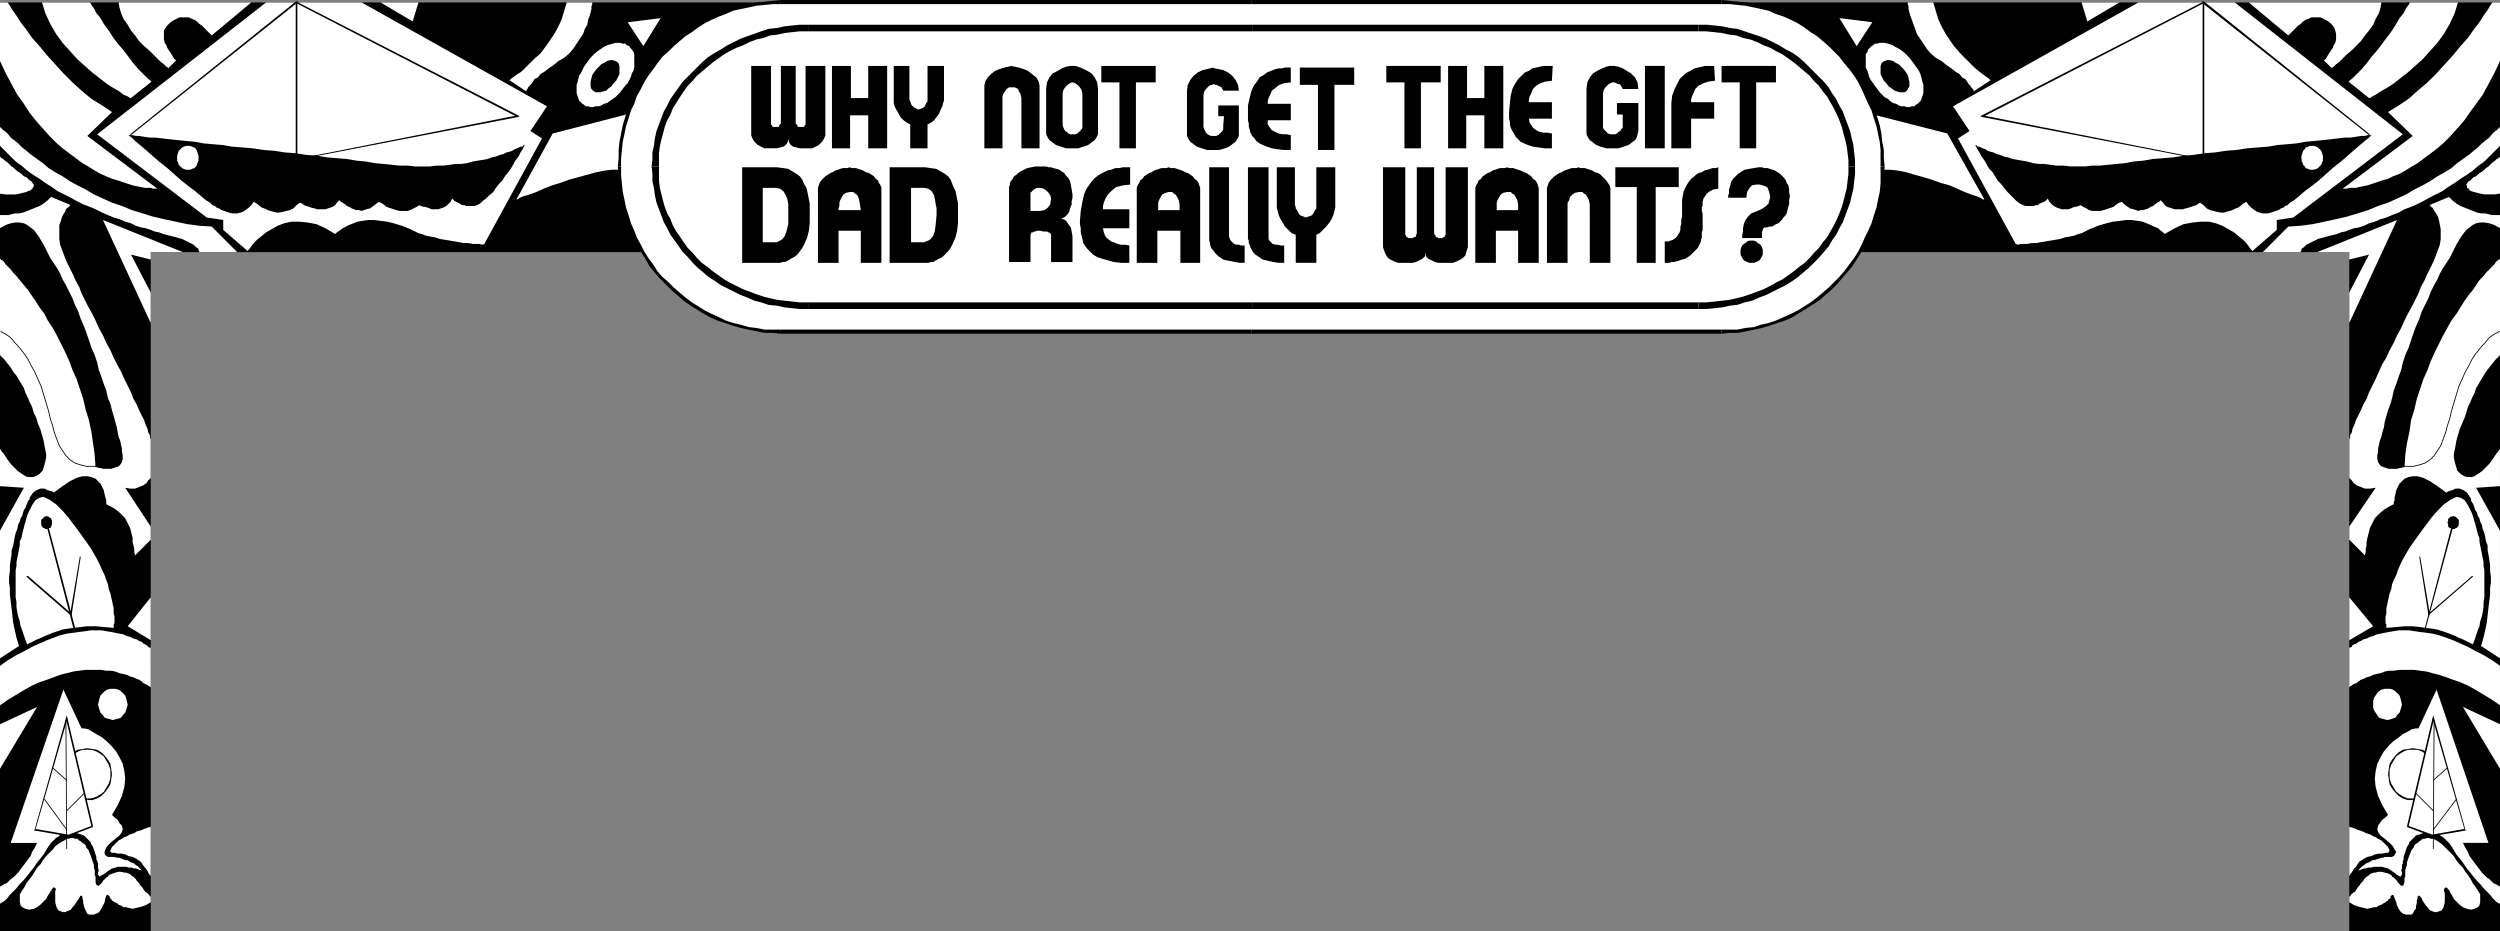 <?xml version="1.0" encoding="UTF-8" standalone="no"?>
<svg
   version="1.0"
   width="129.766mm"
   height="48.329mm"
   id="svg151"
   sodipodi:docname="Father's Day Frame - Top.wmf"
   xmlns:inkscape="http://www.inkscape.org/namespaces/inkscape"
   xmlns:sodipodi="http://sodipodi.sourceforge.net/DTD/sodipodi-0.dtd"
   xmlns="http://www.w3.org/2000/svg"
   xmlns:svg="http://www.w3.org/2000/svg">
  <rect width="100%" height="100%" fill="#808080" stroke="none"/>
  <sodipodi:namedview
     id="namedview151"
     pagecolor="#ffffff"
     bordercolor="#000000"
     borderopacity="0.25"
     inkscape:showpageshadow="2"
     inkscape:pageopacity="0.0"
     inkscape:pagecheckerboard="0"
     inkscape:deskcolor="#d1d1d1"
     inkscape:document-units="mm" />
  <defs
     id="defs1">
    <pattern
       id="WMFhbasepattern"
       patternUnits="userSpaceOnUse"
       width="6"
       height="6"
       x="0"
       y="0" />
  </defs>
  <path
     style="fill:#000000;fill-opacity:1;fill-rule:evenodd;stroke:none"
     d="M 149.48,0.485 H 0 V 182.66 H 29.573 V 49.464 H 132.189 Z"
     id="path1" />
  <path
     style="fill:#ffffff;fill-opacity:1;fill-rule:evenodd;stroke:none"
     d="m 122.169,17.458 -0.485,0.647 -0.485,0.485 -0.485,0.485 -0.485,0.323 -0.646,0.485 -0.485,0.323 -0.646,0.162 -0.485,0.323 -0.485,0.162 h -0.646 l -0.485,0.162 h -0.485 l -0.485,-0.162 h -0.485 l -0.323,-0.323 -0.323,-0.162 -0.323,-0.323 -0.323,-0.323 -0.162,-0.485 -0.162,-0.485 -0.162,-0.485 v -0.485 -0.485 -0.647 l 0.162,-0.485 0.162,-0.647 0.162,-0.647 0.323,-0.485 0.323,-0.647 0.323,-0.647 0.323,-0.485 0.485,-0.647 0.485,-0.647 0.485,-0.485 0.485,-0.485 0.646,-0.485 0.485,-0.323 0.485,-0.323 0.646,-0.323 0.485,-0.162 0.646,-0.162 0.485,-0.162 h 0.485 0.485 l 0.485,0.162 h 0.485 l 0.323,0.323 0.485,0.162 0.162,0.323 0.323,0.323 0.323,0.485 0.162,0.485 v 0.323 0.647 0.485 0.485 0.647 l -0.162,0.647 -0.323,0.485 -0.162,0.647 -0.323,0.647 -0.323,0.647 -0.485,0.485 z"
     id="path2" />
  <path
     style="fill:#ffffff;fill-opacity:1;fill-rule:evenodd;stroke:none"
     d="m 22.139,141.279 -0.485,-0.162 -0.646,-0.162 -0.485,-0.162 -0.323,-0.485 -0.485,-0.485 -0.162,-0.485 -0.162,-0.485 -0.162,-0.647 0.162,-0.647 0.162,-0.647 0.162,-0.485 0.485,-0.485 0.323,-0.323 0.485,-0.323 0.646,-0.162 h 0.485 0.485 l 0.646,0.162 0.485,0.323 0.323,0.323 0.485,0.485 0.162,0.485 0.162,0.647 0.162,0.647 -0.162,0.647 -0.162,0.485 -0.162,0.485 -0.485,0.485 -0.323,0.485 -0.485,0.162 -0.646,0.162 z"
     id="path3" />
  <path
     style="fill:#ffffff;fill-opacity:1;fill-rule:evenodd;stroke:none"
     d="M 0,142.087 7.272,138.692 0,150.816 Z"
     id="path4" />
  <path
     style="fill:#ffffff;fill-opacity:1;fill-rule:evenodd;stroke:none"
     d="m 29.573,134.813 -0.323,-0.162 -0.162,-0.162 -0.323,-0.162 -0.323,-0.162 -0.323,-0.162 -0.323,-0.323 -0.485,-0.323 -0.485,-0.162 -0.646,-0.323 -0.646,-0.162 -0.646,-0.323 -0.646,-0.162 -0.808,-0.162 -0.808,-0.323 -0.808,-0.162 h -0.97 l -0.97,-0.162 H 18.907 17.776 16.806 l -1.293,0.162 -1.131,0.162 -1.293,0.323 -1.293,0.323 -1.293,0.485 -1.293,0.485 -1.454,0.485 -1.454,0.647 -1.454,0.808 -1.616,0.97 -1.616,0.97 L 0,138.369 v -7.759 l 1.616,-1.132 1.616,-0.97 1.616,-0.808 1.454,-0.808 1.454,-0.647 1.454,-0.647 1.293,-0.485 1.293,-0.485 1.293,-0.323 1.293,-0.162 1.131,-0.162 1.293,-0.162 0.97,-0.162 h 1.131 0.97 l 0.97,0.162 0.97,0.162 0.808,0.162 0.808,0.162 0.808,0.162 0.646,0.323 0.646,0.162 0.646,0.323 0.646,0.162 0.485,0.323 0.485,0.162 0.323,0.323 0.323,0.162 0.323,0.162 0.323,0.323 0.162,0.162 h 0.323 z"
     id="path5" />
  <path
     style="fill:#ffffff;fill-opacity:1;fill-rule:evenodd;stroke:none"
     d="m 12.443,135.298 3.555,7.597 h 0.485 l 0.808,0.162 0.808,0.485 0.808,0.485 1.131,0.647 0.97,0.808 0.808,0.808 0.97,1.132 0.646,1.132 0.646,1.293 0.323,1.455 0.162,1.455 -0.162,1.616 -0.485,1.778 -0.808,1.778 -1.131,1.94 0.485,0.485 0.646,0.485 0.323,0.647 0.485,0.485 0.162,0.647 -0.162,0.647 -0.485,0.647 -0.808,0.647 -0.97,0.808 -0.646,0.647 -0.323,0.647 -0.162,0.485 v 0.323 l 0.162,0.323 0.485,0.323 h 0.646 0.323 0.323 l 0.485,0.162 h 0.485 l 0.323,0.162 0.485,0.162 0.323,0.162 h 0.485 l 0.485,0.323 0.323,0.162 0.485,0.162 0.323,0.323 0.323,0.162 0.323,0.323 0.323,0.323 0.162,0.323 v 0 l -0.162,-0.162 h -0.323 l -0.162,-0.162 -0.485,-0.162 h -0.323 l -0.485,-0.162 h -0.485 l -0.646,-0.162 h -0.485 -0.646 -0.485 l -0.485,0.162 -0.646,0.162 -0.485,0.323 -0.485,0.323 -0.646,0.485 -0.646,0.323 -0.162,0.162 -0.162,-0.162 -0.162,-0.323 v -0.323 l 0.162,-0.485 -0.162,-0.323 v -0.323 -0.323 -0.323 l -0.162,-0.485 -0.162,-0.323 v -0.485 l -0.162,-0.485 -0.162,-0.485 -0.162,-0.485 -0.162,-0.485 -0.323,-0.485 -0.162,-0.485 -0.323,-0.323 -0.323,-0.323 -0.323,-0.323 -0.323,-0.323 -0.485,-0.162 -0.485,-0.162 -0.485,-0.162 -0.323,-0.162 h -0.485 l -0.485,-0.162 -0.485,0.162 h -0.323 l -0.485,0.162 -0.485,0.323 -0.485,0.323 -0.485,0.323 -0.485,0.485 -0.485,0.485 -0.485,0.647 -0.485,0.808 -0.485,0.808 -0.646,0.808 -0.646,0.808 -0.646,0.97 -0.646,0.808 -0.646,0.808 -0.808,0.97 -0.646,0.647 -0.646,0.808 -0.646,0.647 -0.646,0.647 -0.485,0.647 -0.485,0.485 -0.485,0.323 -0.323,0.162 L 0,177.326 v -3.395 l 0.323,-0.162 0.485,-0.323 0.485,-0.162 0.323,-0.323 0.485,-0.485 0.485,-0.323 0.485,-0.485 0.485,-0.485 0.485,-0.647 0.485,-0.647 0.485,-0.647 0.485,-0.647 0.485,-0.647 0.323,-0.808 0.485,-0.808 0.485,-0.97 H 2.101 Z"
     id="path6" />
  <path
     style="fill:#ffffff;fill-opacity:1;fill-rule:evenodd;stroke:none"
     d="m 29.573,175.871 h -0.162 l -0.162,-0.323 -0.323,-0.323 -0.485,-0.323 -0.323,-0.485 -0.323,-0.485 -0.323,-0.323 -0.162,-0.323 -0.162,-0.162 -0.162,-0.162 -0.162,-0.162 -0.162,-0.323 -0.162,-0.162 -0.323,-0.323 -0.323,-0.162 -0.323,-0.323 -0.323,-0.162 -0.485,-0.162 h -0.323 l -0.646,-0.162 h -0.485 l -0.646,0.162 -0.485,0.162 -0.808,0.323 -0.162,0.323 -0.323,0.162 -0.162,0.162 -0.323,0.323 -0.162,0.162 -0.162,0.323 -0.162,0.162 -0.162,0.162 -0.323,0.323 h -0.162 l -0.323,-0.162 -0.162,-0.485 v -0.162 -0.323 -0.323 -0.323 l -0.162,-0.323 v -0.485 -0.485 l -0.162,-0.485 v -0.485 l -0.162,-0.485 -0.162,-0.485 -0.162,-0.485 -0.162,-0.485 -0.162,-0.323 -0.162,-0.485 -0.162,-0.323 -0.323,-0.323 -0.162,-0.485 -0.323,-0.323 -0.323,-0.162 -0.323,-0.323 -0.323,-0.162 -0.323,-0.323 h -0.485 l -0.323,-0.162 h -0.485 l -0.485,0.162 h -0.323 l -0.485,0.323 -0.646,0.323 -0.485,0.323 -0.646,0.485 -0.485,0.647 -0.646,0.647 -0.646,0.647 -0.646,0.808 -0.485,0.808 -0.646,0.647 -0.485,0.808 -0.485,0.808 -0.646,0.808 -0.485,0.647 -0.323,0.647 -0.323,0.485 -0.323,0.485 -0.162,0.323 -0.162,0.162 v 0.162 0 0.485 0.485 0.485 l 0.162,0.647 0.323,0.323 0.646,0.323 0.646,0.162 0.97,-0.162 0.646,-0.323 0.646,-0.485 0.646,-0.647 0.485,-0.485 0.323,-0.647 0.323,-0.485 0.162,-0.323 0.162,-0.162 0.162,-0.323 0.162,-0.162 0.162,-0.162 h 0.162 l 0.162,0.162 0.162,0.162 -0.162,0.323 v 0.485 0.647 0.485 0.647 l 0.162,0.647 0.162,0.485 0.323,0.485 0.485,0.162 0.323,0.162 h 0.485 l 0.323,-0.162 0.485,-0.162 0.323,-0.162 0.323,-0.485 0.323,-0.323 0.323,-0.485 0.323,-0.485 0.323,-0.485 0.162,-0.323 0.162,-0.162 h 0.162 l 0.162,0.162 v 0.323 l 0.162,0.485 v 0.485 l 0.162,0.647 0.162,0.485 0.162,0.323 0.162,0.323 0.162,0.323 0.323,0.162 h 0.323 0.323 0.323 l 0.323,-0.162 0.485,-0.162 0.323,-0.323 0.323,-0.485 0.323,-0.647 0.323,-0.647 0.162,-0.808 0.162,-0.485 0.162,-0.162 h 0.162 l 0.162,0.162 0.162,0.162 0.162,0.323 v 0.162 h 0.162 l 0.162,0.323 0.323,0.162 0.162,0.162 0.485,0.162 0.323,0.323 0.485,0.162 0.485,0.323 h 0.485 l 0.646,0.162 0.646,0.162 0.646,-0.162 0.646,-0.162 0.646,-0.162 0.808,-0.323 0.808,-0.485 z"
     id="path7" />
  <path
     style="fill:#ffffff;fill-opacity:1;fill-rule:evenodd;stroke:none"
     d="m 29.573,162.131 -0.162,0.162 h -0.162 -0.162 l -0.323,0.162 -0.485,0.162 -0.323,0.162 -0.485,0.162 -0.646,0.162 -0.485,0.323 -0.485,0.162 -0.485,0.162 -0.485,0.323 -0.485,0.162 -0.485,0.323 -0.323,0.162 -0.323,0.162 -0.485,0.485 -0.485,0.485 -0.323,0.323 -0.162,0.323 -0.162,0.323 v 0.323 l 0.323,0.162 h 0.485 l 0.646,0.162 h 0.646 l 0.808,0.162 0.646,0.323 0.808,0.162 0.646,0.323 0.485,0.323 0.485,0.323 0.323,0.485 0.323,0.485 0.323,0.323 0.323,0.485 0.162,0.323 0.162,0.323 0.162,0.162 0.162,0.162 z"
     id="path8" />
  <path
     style="fill:#000000;fill-opacity:1;fill-rule:evenodd;stroke:none"
     d="m 12.12,151.947 v 0 l 0.162,0.97 0.323,0.97 0.485,0.808 0.646,0.808 0.646,0.647 0.808,0.485 0.97,0.323 h 0.97 v -0.323 h -0.97 l -0.808,-0.323 -0.808,-0.485 -0.646,-0.485 -0.646,-0.808 -0.323,-0.808 -0.323,-0.97 v -0.808 0 z"
     id="path9" />
  <path
     style="fill:#000000;fill-opacity:1;fill-rule:evenodd;stroke:none"
     d="m 17.13,146.775 v 0 l -0.97,0.162 -0.97,0.162 -0.808,0.485 -0.646,0.647 -0.646,0.808 -0.485,0.808 -0.323,0.97 -0.162,1.132 h 0.485 v -0.97 l 0.323,-0.97 0.323,-0.808 0.646,-0.808 0.646,-0.485 0.808,-0.485 0.808,-0.323 h 0.97 v 0 z"
     id="path10" />
  <path
     style="fill:#000000;fill-opacity:1;fill-rule:evenodd;stroke:none"
     d="m 21.978,151.947 v 0 l -0.162,-1.132 -0.162,-0.97 -0.485,-0.808 -0.646,-0.808 -0.646,-0.647 -0.808,-0.485 -0.97,-0.162 -0.97,-0.162 v 0.323 h 0.808 l 0.97,0.323 0.808,0.485 0.646,0.485 0.485,0.808 0.485,0.808 0.323,0.97 v 0.97 0 z"
     id="path11" />
  <path
     style="fill:#000000;fill-opacity:1;fill-rule:evenodd;stroke:none"
     d="m 17.13,156.958 v 0 h 0.97 l 0.97,-0.323 0.808,-0.485 0.646,-0.647 0.646,-0.808 0.485,-0.808 0.162,-0.97 0.162,-0.97 h -0.323 v 0.808 l -0.323,0.97 -0.485,0.808 -0.485,0.808 -0.646,0.485 -0.808,0.485 -0.97,0.323 h -0.808 v 0 z"
     id="path12" />
  <path
     style="fill:#ffffff;fill-opacity:1;fill-rule:evenodd;stroke:none"
     d="m 13.09,140.955 5.01,21.176 -4.686,1.778 -6.626,-1.132 z"
     id="path13" />
  <path
     style="fill:#000000;fill-opacity:1;fill-rule:evenodd;stroke:none"
     d="m 18.099,162.293 0.162,-0.162 -5.01,-21.176 h -0.323 l 5.01,21.176 0.162,-0.162 v 0.323 h 0.162 v -0.162 z"
     id="path14" />
  <path
     style="fill:#000000;fill-opacity:1;fill-rule:evenodd;stroke:none"
     d="m 13.413,164.071 v 0 l 4.686,-1.778 v -0.323 l -4.686,1.778 v 0 0.323 0 z"
     id="path15" />
  <path
     style="fill:#000000;fill-opacity:1;fill-rule:evenodd;stroke:none"
     d="m 6.787,162.777 v 0.162 l 6.626,1.132 v -0.323 l -6.464,-1.132 v 0.162 H 6.787 l -0.162,0.162 h 0.162 z"
     id="path16" />
  <path
     style="fill:#000000;fill-opacity:1;fill-rule:evenodd;stroke:none"
     d="m 13.251,140.955 h -0.323 l -6.141,21.822 h 0.162 l 6.302,-21.822 h -0.323 0.323 l -0.162,-0.647 -0.162,0.647 z"
     id="path17" />
  <path
     style="fill:none;stroke:#000000;stroke-width:0.162px;stroke-linecap:round;stroke-linejoin:round;stroke-miterlimit:4;stroke-dasharray:none;stroke-opacity:1"
     d="m 12.928,141.279 0.162,25.217"
     id="path18" />
  <path
     style="fill:none;stroke:#000000;stroke-width:0.162px;stroke-linecap:round;stroke-linejoin:round;stroke-miterlimit:4;stroke-dasharray:none;stroke-opacity:1"
     d="m 13.09,153.079 -2.747,-2.425"
     id="path19" />
  <path
     style="fill:none;stroke:#000000;stroke-width:0.162px;stroke-linecap:round;stroke-linejoin:round;stroke-miterlimit:4;stroke-dasharray:none;stroke-opacity:1"
     d="m 13.09,159.06 3.394,-3.395"
     id="path20" />
  <path
     style="fill:none;stroke:#000000;stroke-width:0.162px;stroke-linecap:round;stroke-linejoin:round;stroke-miterlimit:4;stroke-dasharray:none;stroke-opacity:1"
     d="m 13.09,162.777 -4.363,-5.981"
     id="path21" />
  <path
     style="fill:#ffffff;fill-opacity:1;fill-rule:evenodd;stroke:none"
     d="m 22.301,123.174 v 0 0 -0.162 -0.162 -0.323 l 0.162,-0.323 v -0.323 -0.485 -0.485 l -0.162,-0.485 v -0.647 -0.485 l -0.162,-0.647 -0.162,-0.808 -0.162,-0.647 -0.162,-0.808 -0.323,-0.808 -0.162,-0.97 -0.323,-0.808 -0.323,-0.97 -0.485,-0.97 -0.485,-1.132 -0.485,-0.97 -0.646,-1.132 -0.646,-1.132 -0.808,-1.132 -0.808,-1.132 -0.808,-1.132 -0.97,-1.293 -0.97,-1.293 -1.131,-1.293 -1.293,-1.293 -0.485,-0.323 -0.646,-0.485 -0.646,-0.323 -0.646,-0.323 -0.808,0.162 -0.808,0.485 -0.646,0.97 -0.808,1.616 -0.162,0.485 -0.162,0.485 -0.162,0.647 -0.162,0.485 -0.162,0.647 -0.162,0.647 -0.162,0.647 -0.162,0.808 -0.323,0.647 v 0.808 l -0.162,0.808 -0.162,0.808 -0.162,0.808 -0.162,0.808 v 0.808 L 3.07,111.859 v 0.97 0.808 0.97 0.808 0.97 0.808 l 0.162,0.97 v 0.97 l 0.162,0.97 0.162,0.808 0.323,0.97 0.162,0.97 0.323,0.808 0.323,0.97 0.323,0.97 0.323,0.808 0.646,-0.323 0.646,-0.323 0.646,-0.323 0.808,-0.323 0.646,-0.323 0.808,-0.323 0.808,-0.323 0.97,-0.323 0.97,-0.323 0.97,-0.162 1.131,-0.162 1.454,-0.162 1.293,-0.162 h 1.616 l 1.778,0.162 z"
     id="path22" />
  <path
     style="fill:#ffffff;fill-opacity:1;fill-rule:evenodd;stroke:none"
     d="m 29.573,117.193 -4.525,5.658 4.525,2.748 z"
     id="path23" />
  <path
     style="fill:#000000;fill-opacity:1;fill-rule:evenodd;stroke:none"
     d="M 9.211,102.807 H 9.05 l 5.494,21.014 0.323,-0.162 -5.494,-20.852 z"
     id="path24" />
  <path
     style="fill:#000000;fill-opacity:1;fill-rule:evenodd;stroke:none"
     d="m 13.736,120.588 h 0.323 l 1.778,-11.315 -0.162,-0.162 -1.939,11.477 0.323,-0.162 -0.323,0.162 0.323,0.323 v -0.323 z"
     id="path25" />
  <path
     style="fill:#000000;fill-opacity:1;fill-rule:evenodd;stroke:none"
     d="m 5.333,112.991 -0.162,0.162 8.565,7.436 0.323,-0.162 -8.565,-7.436 z"
     id="path26" />
  <path
     style="fill:#000000;fill-opacity:1;fill-rule:evenodd;stroke:none"
     d="M 9.211,103.777 H 8.888 L 8.726,103.615 H 8.565 l -0.162,-0.162 -0.162,-0.162 -0.162,-0.323 v -0.162 -0.323 -0.162 -0.323 l 0.162,-0.162 0.162,-0.162 0.162,-0.162 0.162,-0.162 h 0.162 l 0.323,-0.162 0.162,0.162 h 0.162 l 0.162,0.162 0.323,0.162 v 0.162 l 0.162,0.162 v 0.323 0.162 0.323 0.162 l -0.162,0.323 v 0.162 l -0.323,0.162 H 9.534 l -0.162,0.162 z"
     id="path27" />
  <path
     style="fill:#ffffff;fill-opacity:1;fill-rule:evenodd;stroke:none"
     d="m 29.573,105.878 -3.07,3.071 -0.162,-0.647 v -0.647 l -0.162,-0.647 -0.162,-0.647 v -0.808 l -0.162,-0.647 -0.162,-0.647 -0.162,-0.647 -0.323,-0.647 -0.323,-0.647 -0.323,-0.647 -0.646,-0.647 -0.485,-0.485 -0.808,-0.647 -0.808,-0.485 -0.97,-0.485 v -0.323 -0.485 l -0.162,-0.485 -0.162,-0.647 -0.162,-0.808 -0.323,-0.647 -0.323,-0.647 -0.485,-0.485 -0.485,-0.485 -0.808,-0.323 -0.808,-0.162 h -0.97 l -1.131,0.323 -1.293,0.647 -1.454,0.97 -1.778,1.293 V 96.503 L 10.019,96.341 9.373,96.179 8.726,95.856 H 7.918 l -0.808,0.323 -0.646,0.485 -0.646,0.97 v 0.323 l -0.323,0.323 -0.162,0.485 -0.162,0.323 -0.162,0.485 -0.323,0.485 -0.162,0.485 -0.162,0.647 -0.323,0.485 -0.162,0.647 -0.323,0.647 -0.162,0.808 -0.323,0.808 -0.162,0.647 -0.162,0.97 -0.162,0.808 -0.323,0.97 v 0.808 l -0.162,0.97 -0.162,1.132 v 1.132 l -0.162,1.132 v 1.132 l 0.162,1.132 v 1.293 l 0.162,1.293 0.162,1.293 0.162,1.455 0.162,1.455 0.323,1.455 0.323,1.455 0.485,1.616 L 0,129.155 V 104.1 L 4.686,95.694 0,95.371 v -7.274 0 l 0.162,0.162 0.162,0.323 0.323,0.323 0.323,0.485 0.323,0.485 0.323,0.485 0.485,0.647 0.485,0.485 0.485,0.485 0.485,0.485 0.485,0.323 0.485,0.323 0.485,0.323 0.485,0.162 H 5.979 6.464 L 6.949,93.431 7.272,93.27 7.757,92.946 8.08,92.623 8.403,92.3 8.565,91.653 8.726,91.168 8.888,90.522 9.05,89.875 V 89.067 L 8.888,88.259 8.726,87.45 8.565,86.481 8.242,85.349 7.918,84.218 7.434,83.086 7.11,81.954 6.626,80.985 6.302,79.853 5.818,78.883 5.494,78.075 5.01,77.105 4.686,76.135 4.202,75.327 3.717,74.519 3.232,73.711 2.586,72.902 2.101,72.094 1.454,71.286 0.808,70.478 0,69.669 v -18.913 0 l 0.162,0.162 0.323,0.162 0.323,0.323 0.323,0.485 0.485,0.485 0.485,0.485 0.485,0.647 0.646,0.647 0.646,0.808 0.808,0.97 0.808,0.97 0.646,0.97 0.808,1.132 0.808,1.293 0.97,1.293 0.646,1.293 0.97,1.455 0.808,1.455 0.808,1.616 0.808,1.616 0.808,1.778 0.646,1.778 0.808,1.778 0.646,1.94 0.646,1.94 0.485,2.101 0.646,2.101 0.485,2.263 0.323,2.263 0.323,2.263 0.162,2.425 h 0.162 0.162 l 0.323,0.162 h 0.323 l 0.485,0.162 h 0.485 0.485 0.646 l 0.485,-0.162 0.485,-0.162 0.485,-0.162 0.323,-0.323 0.323,-0.485 0.162,-0.647 v -0.647 l -0.162,-0.97 v -0.485 l -0.162,-0.647 -0.162,-0.808 -0.323,-0.808 -0.162,-0.808 -0.162,-0.97 -0.323,-1.132 -0.323,-1.132 -0.323,-1.132 -0.323,-1.293 -0.485,-1.132 -0.323,-1.455 -0.485,-1.293 -0.485,-1.455 -0.485,-1.293 -0.323,-1.455 -0.485,-1.455 -0.646,-1.455 -0.485,-1.455 -0.485,-1.455 -0.485,-1.293 -0.646,-1.455 -0.485,-1.455 -0.646,-1.293 -0.485,-1.293 -0.646,-1.293 -0.646,-1.293 -0.646,-1.132 -0.485,-1.132 -0.646,-1.132 -0.646,-0.97 L 9.858,50.595 9.534,49.949 9.211,49.302 8.888,48.655 8.565,48.009 8.08,47.201 7.595,46.392 7.11,45.746 6.626,45.099 5.979,44.614 5.333,44.129 4.686,43.806 3.878,43.644 H 3.07 L 2.101,43.806 1.131,44.129 0,44.776 v -2.586 0 H 0.323 0.646 1.131 1.616 L 2.262,42.028 2.909,41.866 H 3.717 L 4.525,41.705 5.333,41.381 6.141,41.058 6.949,40.735 7.757,40.411 8.565,39.927 l 0.808,-0.647 0.646,-0.647 3.878,1.616 v 0 h -0.162 l -0.162,0.323 -0.323,0.162 -0.323,0.323 -0.162,0.485 -0.323,0.485 -0.323,0.647 -0.162,0.647 -0.323,0.808 v 0.808 0.97 0.97 l 0.162,1.132 0.485,1.293 0.485,1.293 0.323,0.808 0.323,0.647 0.485,0.97 0.485,0.97 0.485,1.132 0.646,1.132 0.485,1.293 0.646,1.293 0.646,1.293 0.808,1.455 0.646,1.293 0.646,1.455 0.808,1.455 0.646,1.455 0.808,1.455 0.646,1.455 0.646,1.293 0.808,1.455 0.646,1.455 0.646,1.293 0.646,1.293 0.485,1.293 0.646,1.132 0.485,1.132 0.485,0.97 0.485,0.97 0.323,0.97 0.323,0.647 0.162,0.808 0.323,0.485 v 0.485 l 0.162,0.323 v 0.485 0.485 0.647 0.647 0.647 0.485 0.647 0.647 0.647 0.485 0.485 0.485 0.323 0.323 0.162 0 l -0.162,0.162 -0.323,0.323 -0.323,0.485 -0.646,0.485 -0.808,0.323 -0.808,0.323 h -0.97 l -0.97,-0.162 5.01,7.597 z"
     id="path28" />
  <path
     style="fill:none;stroke:#000000;stroke-width:0.162px;stroke-linecap:round;stroke-linejoin:round;stroke-miterlimit:4;stroke-dasharray:none;stroke-opacity:1"
     d="m 0.162,64.982 v 0 0 l 0.162,0.162 0.323,0.162 0.323,0.162 0.485,0.323 0.485,0.323 0.485,0.485 0.485,0.647 0.646,0.647 0.646,0.808 0.646,0.808 0.646,0.97 0.646,1.293 0.646,1.132 0.646,1.455 0.646,1.455 v 0 l 0.485,1.616 0.485,1.616 0.485,1.616 0.323,1.455 0.485,1.455 0.323,1.293 0.485,1.293 0.485,1.293 0.646,0.97 0.646,0.97 0.808,0.808 0.97,0.647 0.97,0.323 1.293,0.323 h 1.454 l 1.616,-0.162"
     id="path29" />
  <path
     style="fill:#ffffff;fill-opacity:1;fill-rule:evenodd;stroke:none"
     d="m 35.875,49.464 -15.675,-6.304 9.373,20.206 v -5.981 l -3.878,-7.436 3.878,0.97 v -1.455 z"
     id="path30" />
  <path
     style="fill:#ffffff;fill-opacity:1;fill-rule:evenodd;stroke:none"
     d="m 0,30.551 v 0.162 l 0.162,0.162 0.162,0.162 0.323,0.162 0.323,0.323 0.485,0.323 0.323,0.323 0.485,0.485 0.485,0.323 0.485,0.485 0.485,0.323 0.485,0.323 0.485,0.485 0.485,0.162 0.323,0.323 0.323,0.323 0.323,0.162 0.162,0.162 0.162,0.323 0.162,0.162 v 0.323 L 6.464,36.855 6.302,37.017 5.979,37.34 5.494,37.502 5.171,37.664 4.525,37.825 3.878,37.987 3.07,38.148 H 2.101 1.131 L 0,37.987 Z"
     id="path31" />
  <path
     style="fill:#ffffff;fill-opacity:1;fill-rule:evenodd;stroke:none"
     d="m 0,24.732 v 0.162 l 0.162,0.162 0.162,0.162 0.323,0.323 0.485,0.323 0.485,0.485 0.485,0.647 0.646,0.485 0.808,0.647 0.808,0.808 0.808,0.647 0.97,0.808 1.131,0.808 1.131,0.808 1.131,0.97 1.293,0.808 1.454,0.808 1.454,0.97 1.454,0.808 1.616,0.808 1.616,0.97 1.778,0.808 1.778,0.808 1.939,0.647 1.939,0.808 2.101,0.647 2.101,0.647 2.101,0.485 2.262,0.485 2.262,0.485 2.424,0.323 2.424,0.162 5.01,5.011 h -7.434 v -0.162 l -0.162,-0.162 V 48.817 L 38.461,48.494 37.976,48.009 37.006,47.524 35.714,46.877 33.936,46.392 33.29,46.231 32.643,46.069 31.997,45.907 31.189,45.584 30.381,45.423 29.573,45.099 28.603,44.776 27.634,44.614 26.664,44.291 25.694,43.806 24.563,43.483 23.432,42.998 22.301,42.675 21.17,42.19 20.038,41.705 18.746,41.058 17.614,40.573 16.322,40.088 15.029,39.442 13.898,38.795 12.605,38.148 11.312,37.502 10.181,36.694 8.888,35.885 7.757,35.077 6.464,34.269 5.333,33.461 4.202,32.491 3.07,31.683 2.101,30.713 0.97,29.581 0,28.611 Z"
     id="path32" />
  <path
     style="fill:#ffffff;fill-opacity:1;fill-rule:evenodd;stroke:none"
     d="m 126.209,9.052 -3.07,-4.688 6.464,-0.808 z"
     id="path33" />
  <path
     style="fill:#ffffff;fill-opacity:1;fill-rule:evenodd;stroke:none"
     d="m 116.19,0.485 v 0 0.323 l -0.162,0.485 v 0.485 l -0.162,0.647 -0.162,0.647 -0.323,0.808 -0.162,0.97 -0.485,0.808 -0.323,0.97 -0.646,0.97 -0.646,0.97 -0.646,0.97 -0.808,0.97 -0.97,0.808 -1.131,0.647 -0.97,0.808 -0.97,0.647 -0.808,0.647 -0.808,0.485 -0.485,0.647 -0.646,0.323 -0.323,0.485 -0.323,0.485 -0.323,0.323 -0.323,0.323 v 0.162 l -0.162,0.162 -0.162,0.323 v 0 0.162 0 l -3.394,-2.263 h 0.162 l 0.323,-0.323 0.485,-0.323 0.646,-0.485 0.808,-0.485 0.808,-0.808 0.808,-0.808 0.97,-0.97 1.131,-0.97 0.97,-1.293 0.808,-1.132 0.97,-1.455 0.808,-1.455 0.646,-1.455 0.485,-1.616 0.485,-1.616 z"
     id="path34" />
  <path
     style="fill:#ffffff;fill-opacity:1;fill-rule:evenodd;stroke:none"
     d="M 74.659,0.485 80.962,4.203 82.093,0.485 Z"
     id="path35" />
  <path
     style="fill:#ffffff;fill-opacity:1;fill-rule:evenodd;stroke:none"
     d="m 123.462,22.307 -15.029,3.88 -7.11,12.932 h 0.162 l 0.485,-0.323 0.808,-0.323 1.131,-0.323 1.293,-0.485 1.454,-0.647 1.616,-0.647 1.616,-0.485 1.778,-0.647 1.778,-0.485 1.778,-0.485 1.778,-0.485 1.616,-0.323 1.454,-0.162 h 1.293 l 0.97,0.162 z"
     id="path36" />
  <path
     style="fill:#ffffff;fill-opacity:1;fill-rule:evenodd;stroke:none"
     d="m 1.454,0.485 0.162,0.162 0.323,0.485 0.485,0.808 0.808,1.132 0.808,1.293 1.131,1.455 1.131,1.616 1.454,1.616 1.454,1.778 1.616,1.778 1.616,1.778 1.778,1.778 1.778,1.616 1.939,1.616 2.101,1.293 1.939,1.293 -4.848,4.688 13.736,10.345 v 0 h -0.162 -0.323 -0.323 l -0.485,-0.162 h -0.646 -0.485 L 27.634,36.694 26.826,36.532 26.018,36.37 25.048,36.047 24.078,35.724 23.109,35.4 21.978,35.077 20.846,34.592 19.715,34.107 18.584,33.461 17.291,32.652 16.16,32.006 14.867,31.036 13.574,30.066 12.282,29.096 10.989,27.965 9.696,26.672 8.403,25.217 7.11,23.762 5.818,22.145 4.686,20.367 3.394,18.589 2.262,16.488 1.131,14.386 0,11.962 V 0.485 Z"
     id="path37" />
  <path
     style="fill:#ffffff;fill-opacity:1;fill-rule:evenodd;stroke:none"
     d="m 17.614,0.485 0.162,0.162 0.162,0.323 0.485,0.647 0.485,0.97 0.808,0.97 0.646,1.132 0.97,1.293 0.808,1.293 0.97,1.293 1.131,1.293 0.97,1.293 0.97,1.293 0.97,1.132 0.97,0.97 0.808,0.808 0.808,0.647 -4.04,3.233 h -0.162 L 25.048,18.913 24.24,18.589 23.432,17.943 22.301,17.296 21.008,16.488 19.554,15.356 18.099,14.225 16.645,12.932 15.19,11.639 13.736,10.022 12.282,8.406 10.989,6.627 9.858,4.688 8.888,2.586 8.242,0.485 Z"
     id="path38" />
  <path
     style="fill:#ffffff;fill-opacity:1;fill-rule:evenodd;stroke:none"
     d="M 49.288,0.485 41.531,6.951 41.37,6.789 41.046,6.466 40.723,6.143 40.4,5.819 40.077,5.496 39.592,5.011 39.107,4.688 38.622,4.203 38.138,3.88 37.653,3.718 37.006,3.395 h -0.485 -0.646 -0.646 l -0.646,0.323 -0.646,0.323 -0.646,0.485 -0.485,0.485 -0.323,0.485 -0.323,0.485 V 6.627 7.112 7.759 l 0.162,0.647 0.323,0.485 0.162,0.485 0.323,0.485 0.323,0.485 0.323,0.485 0.162,0.323 0.323,0.485 0.323,0.162 -1.616,1.616 v -0.162 l -0.323,-0.162 -0.485,-0.485 -0.646,-0.485 -0.646,-0.647 -0.808,-0.808 L 29.25,9.86 28.28,9.052 27.31,8.082 26.502,6.951 25.694,5.981 25.048,4.849 24.24,3.718 23.755,2.586 23.432,1.455 23.27,0.485 Z"
     id="path39" />
  <path
     style="fill:#ffffff;fill-opacity:1;fill-rule:evenodd;stroke:none"
     d="M 52.197,0.485 19.069,26.348 l 21.493,16.326 3.232,0.485 v 1.94 l 4.848,4.203 v -0.162 l 0.323,-0.323 0.323,-0.485 0.485,-0.647 0.646,-0.647 0.808,-0.647 0.97,-0.808 1.131,-0.647 1.131,-0.647 1.293,-0.485 1.454,-0.323 h 1.454 l 1.616,0.162 1.778,0.323 1.778,0.808 1.939,1.132 0.323,-0.323 0.485,-0.323 0.646,-0.485 0.646,-0.323 0.646,-0.323 0.808,-0.323 0.808,-0.323 0.97,-0.162 1.131,-0.162 h 1.131 l 1.293,0.162 1.293,0.162 1.293,0.323 1.616,0.485 1.616,0.647 1.616,0.808 0.646,0.162 0.808,0.323 0.808,0.162 0.97,0.162 0.97,0.323 0.97,0.162 0.97,0.162 0.97,0.162 0.97,0.162 0.808,0.162 h 0.97 l 0.808,0.162 h 0.646 0.646 l 0.646,0.162 0.323,-0.162 11.312,-20.691 -2.262,-1.455 3.232,-4.849 L 70.942,0.485 Z"
     id="path40" />
  <path
     style="fill:#000000;fill-opacity:1;fill-rule:evenodd;stroke:none"
     d="m 102.939,28.45 v 0 h -0.162 l -0.162,0.162 -0.162,0.162 h -0.323 l -0.323,0.162 -0.323,0.162 -0.485,0.162 -0.485,0.323 -0.485,0.162 -0.646,0.162 -0.646,0.323 -0.646,0.162 -0.808,0.323 -0.808,0.162 -0.808,0.323 -0.97,0.162 -0.97,0.162 -0.97,0.162 -1.131,0.323 -1.131,0.162 H 89.365 L 88.234,32.329 86.941,32.491 h -1.293 l -1.293,0.162 H 82.901 81.446 L 79.992,32.491 H 78.376 L 76.922,32.329 75.306,32.168 73.528,32.006 71.75,31.683 69.973,31.521 68.034,31.198 66.094,31.036 64.155,30.874 62.216,30.551 60.115,30.389 58.014,30.066 55.914,29.905 53.813,29.581 51.712,29.42 49.611,29.096 47.672,28.935 45.571,28.773 43.632,28.45 41.693,28.288 39.915,28.126 38.138,27.803 36.36,27.641 34.744,27.48 33.29,27.318 31.835,27.157 30.542,26.995 H 29.411 L 28.28,26.833 27.31,26.672 H 26.664 l -0.646,-0.162 h -0.485 -0.323 v 0 l 0.162,0.162 0.485,0.323 0.646,0.647 0.97,0.808 1.131,0.97 1.293,1.132 1.293,1.132 1.454,1.132 1.454,1.293 1.454,1.293 1.454,1.132 1.293,0.97 1.131,0.97 0.97,0.808 0.808,0.485 0.485,0.485 0.485,0.162 0.323,0.323 0.485,0.162 0.485,0.323 0.485,0.162 0.485,0.162 0.485,0.162 0.646,0.162 h 0.485 0.485 l 0.646,-0.162 0.485,-0.162 0.485,-0.323 0.646,-0.485 0.485,-0.485 0.485,-0.647 0.323,0.162 0.485,0.323 0.323,0.323 0.485,0.323 0.485,0.162 0.646,0.323 0.485,0.162 0.646,0.162 0.646,0.162 h 0.485 l 0.808,-0.162 0.646,-0.162 0.646,-0.162 0.646,-0.323 0.646,-0.647 0.646,-0.485 0.485,0.162 0.323,0.323 0.485,0.162 0.485,0.162 0.485,0.162 0.646,0.162 0.485,0.162 h 0.485 0.646 0.485 l 0.485,-0.162 0.485,-0.162 0.485,-0.162 0.485,-0.323 0.323,-0.485 0.485,-0.485 0.323,0.323 0.323,0.162 0.485,0.323 0.323,0.323 0.485,0.162 0.485,0.323 0.485,0.162 0.323,0.162 h 0.646 l 0.485,0.162 0.485,-0.162 0.485,-0.162 0.646,-0.162 0.485,-0.323 0.646,-0.485 0.646,-0.485 0.323,0.162 0.323,0.162 0.485,0.323 0.323,0.323 0.485,0.162 0.485,0.162 0.485,0.162 0.485,0.162 0.646,0.162 h 0.485 0.485 0.646 l 0.485,-0.162 0.646,-0.323 0.646,-0.323 0.485,-0.323 0.323,0.162 0.485,0.162 h 0.323 l 0.485,0.162 0.485,0.162 0.323,0.162 h 0.485 0.485 0.323 l 0.485,-0.162 0.485,-0.162 0.323,-0.162 0.485,-0.323 0.323,-0.323 0.323,-0.323 0.323,-0.647 0.162,0.162 0.323,0.323 0.323,0.162 0.323,0.162 0.323,0.162 0.485,0.323 h 0.485 l 0.323,0.162 h 0.485 0.646 0.485 l 0.485,-0.162 0.646,-0.323 0.485,-0.485 0.646,-0.485 0.646,-0.647 0.808,-0.647 0.485,-0.808 0.646,-0.808 0.646,-0.647 0.485,-0.808 0.646,-0.808 0.485,-0.647 0.485,-0.808 0.323,-0.647 0.485,-0.647 0.323,-0.485 0.323,-0.647 0.323,-0.485 0.162,-0.323 0.162,-0.323 z"
     id="path41" />
  <path
     style="fill:#000000;fill-opacity:1;fill-rule:evenodd;stroke:none"
     d="M 101.646,22.954 V 22.63 L 58.176,0.323 V 0.647 L 101.485,22.954 v -0.323 l 0.162,0.323 0.323,-0.162 -0.323,-0.162 z"
     id="path42" />
  <path
     style="fill:#000000;fill-opacity:1;fill-rule:evenodd;stroke:none"
     d="m 58.014,31.359 h 0.162 l 43.47,-8.406 -0.162,-0.323 -43.309,8.567 0.162,0.162 h -0.323 v 0.162 l 0.162,-0.162 z"
     id="path43" />
  <path
     style="fill:#000000;fill-opacity:1;fill-rule:evenodd;stroke:none"
     d="M 58.176,0.647 58.014,0.485 V 31.359 h 0.323 V 0.485 L 58.014,0.323 58.338,0.485 V 0.162 L 58.014,0.323 Z"
     id="path44" />
  <path
     style="fill:#000000;fill-opacity:1;fill-rule:evenodd;stroke:none"
     d="m 25.694,26.51 v 0 L 58.176,0.647 58.014,0.323 25.533,26.348 Z"
     id="path45" />
  <path
     style="fill:#000000;fill-opacity:1;fill-rule:evenodd;stroke:none"
     d="m 120.392,16.326 -0.485,0.647 -0.485,0.323 -0.485,0.485 -0.646,0.162 -0.485,0.162 h -0.485 -0.485 l -0.485,-0.323 -0.323,-0.323 -0.162,-0.485 v -0.485 -0.485 l 0.162,-0.647 0.162,-0.647 0.323,-0.485 0.485,-0.647 0.485,-0.485 0.485,-0.485 0.646,-0.323 0.485,-0.323 0.646,-0.162 h 0.485 l 0.485,0.162 0.323,0.162 0.323,0.323 0.162,0.485 v 0.485 0.485 0.647 l -0.323,0.647 -0.323,0.647 z"
     id="path46" />
  <path
     style="fill:#ffffff;fill-opacity:1;fill-rule:evenodd;stroke:none"
     d="m 36.845,33.299 h -0.323 l -0.485,-0.162 -0.323,-0.162 -0.323,-0.323 -0.323,-0.323 -0.162,-0.485 -0.162,-0.323 v -0.485 -0.485 l 0.162,-0.485 0.162,-0.485 0.323,-0.323 0.323,-0.323 0.323,-0.162 0.485,-0.162 h 0.323 0.485 l 0.323,0.162 0.485,0.162 0.323,0.323 0.162,0.323 0.162,0.485 0.162,0.485 v 0.485 0.485 l -0.162,0.323 -0.162,0.485 -0.162,0.323 -0.323,0.323 -0.485,0.162 -0.323,0.162 z"
     id="path47" />
  <path
     style="fill:#000000;fill-opacity:1;fill-rule:evenodd;stroke:none"
     d="M 340.976,0.485 H 490.455 V 182.66 H 460.883 V 49.464 h -97.283 z"
     id="path48" />
  <path
     style="fill:#ffffff;fill-opacity:1;fill-rule:evenodd;stroke:none"
     d="m 368.286,17.458 0.485,0.647 0.485,0.485 0.485,0.485 0.646,0.323 0.485,0.485 0.485,0.323 0.646,0.162 0.485,0.323 0.485,0.162 h 0.646 l 0.485,0.162 h 0.485 l 0.485,-0.162 h 0.485 l 0.323,-0.323 0.323,-0.162 0.323,-0.323 0.323,-0.323 0.162,-0.485 0.162,-0.485 0.162,-0.485 v -0.485 -0.485 -0.647 l -0.162,-0.485 -0.162,-0.647 -0.162,-0.647 -0.162,-0.485 -0.323,-0.647 -0.485,-0.647 -0.323,-0.485 -0.485,-0.647 -0.485,-0.647 -0.485,-0.485 -0.485,-0.485 -0.646,-0.485 -0.485,-0.323 -0.646,-0.323 -0.485,-0.323 -0.485,-0.162 -0.485,-0.162 -0.646,-0.162 h -0.485 -0.485 l -0.485,0.162 h -0.485 l -0.323,0.323 -0.323,0.162 -0.323,0.323 -0.323,0.323 -0.162,0.485 -0.323,0.485 v 0.323 0.647 0.485 0.485 0.647 l 0.323,0.647 0.162,0.485 0.162,0.647 0.323,0.647 0.485,0.647 0.323,0.485 z"
     id="path49" />
  <path
     style="fill:#ffffff;fill-opacity:1;fill-rule:evenodd;stroke:none"
     d="m 468.316,141.279 0.646,-0.162 0.485,-0.162 0.485,-0.162 0.323,-0.485 0.485,-0.485 0.162,-0.485 0.162,-0.485 0.162,-0.647 -0.162,-0.647 -0.162,-0.647 -0.162,-0.485 -0.485,-0.485 -0.323,-0.323 -0.485,-0.323 -0.485,-0.162 h -0.646 -0.485 l -0.646,0.162 -0.485,0.323 -0.323,0.323 -0.323,0.485 -0.323,0.485 -0.162,0.647 v 0.647 0.647 l 0.162,0.485 0.323,0.485 0.323,0.485 0.323,0.485 0.485,0.162 0.646,0.162 z"
     id="path50" />
  <path
     style="fill:#ffffff;fill-opacity:1;fill-rule:evenodd;stroke:none"
     d="m 490.455,142.087 -7.272,-3.395 7.272,12.123 z"
     id="path51" />
  <path
     style="fill:#ffffff;fill-opacity:1;fill-rule:evenodd;stroke:none"
     d="m 460.883,134.813 0.162,-0.162 0.323,-0.162 0.162,-0.162 0.323,-0.162 0.485,-0.162 0.323,-0.323 0.485,-0.323 0.485,-0.162 0.646,-0.323 0.646,-0.162 0.646,-0.323 0.646,-0.162 0.808,-0.162 0.808,-0.323 0.808,-0.162 h 0.97 l 0.97,-0.162 h 0.97 1.131 0.97 l 1.131,0.162 1.293,0.162 1.131,0.323 1.293,0.323 1.454,0.485 1.293,0.485 1.454,0.485 1.454,0.647 1.454,0.808 1.616,0.97 1.616,0.97 1.616,1.132 v -7.759 l -1.616,-1.132 -1.616,-0.97 -1.616,-0.808 -1.454,-0.808 -1.454,-0.647 -1.454,-0.647 -1.293,-0.485 -1.454,-0.485 -1.293,-0.323 -1.131,-0.162 -1.293,-0.162 -1.131,-0.162 -0.97,-0.162 h -1.131 -0.97 l -0.97,0.162 -0.97,0.162 -0.808,0.162 -0.808,0.162 -0.808,0.162 -0.646,0.323 -0.646,0.162 -0.646,0.323 -0.646,0.162 -0.485,0.323 -0.485,0.162 -0.323,0.323 -0.485,0.162 -0.323,0.162 -0.162,0.323 -0.323,0.162 h -0.162 z"
     id="path52" />
  <path
     style="fill:#ffffff;fill-opacity:1;fill-rule:evenodd;stroke:none"
     d="m 478.012,135.298 -3.555,7.597 h -0.485 l -0.808,0.162 -0.808,0.485 -0.97,0.485 -0.808,0.647 -1.131,0.808 -0.808,0.808 -0.97,1.132 -0.646,1.132 -0.646,1.293 -0.323,1.455 -0.162,1.455 0.162,1.616 0.485,1.778 0.808,1.778 1.131,1.94 -0.485,0.485 -0.646,0.485 -0.485,0.647 -0.323,0.485 -0.162,0.647 0.162,0.647 0.485,0.647 0.808,0.647 0.97,0.808 0.646,0.647 0.323,0.647 0.323,0.485 -0.162,0.323 -0.162,0.323 -0.485,0.323 h -0.646 -0.323 -0.485 l -0.323,0.162 h -0.323 l -0.485,0.162 -0.485,0.162 -0.485,0.162 h -0.323 l -0.485,0.323 -0.323,0.162 -0.485,0.162 -0.323,0.323 -0.323,0.162 -0.323,0.323 -0.323,0.323 -0.162,0.323 v 0 l 0.162,-0.162 h 0.162 l 0.323,-0.162 0.485,-0.162 h 0.323 l 0.485,-0.162 h 0.485 l 0.646,-0.162 h 0.485 0.646 0.485 l 0.485,0.162 0.646,0.162 0.485,0.323 0.485,0.323 0.646,0.485 0.485,0.323 0.323,0.162 0.162,-0.162 0.162,-0.323 v -0.323 l -0.162,-0.485 0.162,-0.323 v -0.323 -0.323 l 0.162,-0.323 v -0.485 l 0.162,-0.323 v -0.485 l 0.162,-0.485 0.162,-0.485 0.162,-0.485 0.162,-0.485 0.323,-0.485 0.162,-0.485 0.323,-0.323 0.323,-0.323 0.323,-0.323 0.323,-0.323 0.485,-0.162 0.485,-0.162 0.485,-0.162 0.323,-0.162 h 0.485 l 0.485,-0.162 0.485,0.162 h 0.323 l 0.485,0.162 0.485,0.323 0.485,0.323 0.485,0.323 0.485,0.485 0.485,0.485 0.485,0.647 0.485,0.808 0.485,0.808 0.646,0.808 0.646,0.808 0.646,0.97 0.646,0.808 0.646,0.808 0.808,0.97 0.646,0.647 0.646,0.808 0.646,0.647 0.646,0.647 0.485,0.647 0.485,0.485 0.323,0.323 0.323,0.162 0.323,0.162 v -3.395 l -0.323,-0.162 -0.485,-0.323 -0.485,-0.162 -0.323,-0.323 -0.485,-0.485 -0.485,-0.323 -0.485,-0.485 -0.485,-0.485 -0.485,-0.647 -0.485,-0.647 -0.485,-0.647 -0.485,-0.647 -0.485,-0.647 -0.323,-0.808 -0.485,-0.808 -0.485,-0.97 h 5.01 z"
     id="path53" />
  <path
     style="fill:#ffffff;fill-opacity:1;fill-rule:evenodd;stroke:none"
     d="m 460.883,175.871 h 0.162 l 0.162,-0.323 0.323,-0.323 0.485,-0.323 0.323,-0.485 0.323,-0.485 0.323,-0.323 0.162,-0.323 0.162,-0.162 0.162,-0.162 0.162,-0.162 0.162,-0.323 0.162,-0.162 0.323,-0.323 0.323,-0.162 0.323,-0.323 0.323,-0.162 0.485,-0.162 h 0.323 l 0.485,-0.162 h 0.646 l 0.646,0.162 0.646,0.162 0.646,0.323 0.162,0.323 0.323,0.162 0.162,0.162 0.323,0.323 0.162,0.162 0.162,0.323 0.162,0.162 0.162,0.162 0.323,0.323 h 0.323 l 0.162,-0.162 0.162,-0.485 v -0.162 -0.323 -0.323 l 0.162,-0.323 v -0.323 -0.485 -0.485 l 0.162,-0.485 0.162,-0.485 v -0.485 l 0.162,-0.485 0.162,-0.485 0.162,-0.485 0.162,-0.323 0.162,-0.485 0.162,-0.323 0.323,-0.323 0.162,-0.485 0.323,-0.323 0.323,-0.162 0.323,-0.323 0.323,-0.162 0.323,-0.323 h 0.485 l 0.323,-0.162 h 0.485 l 0.323,0.162 h 0.485 l 0.646,0.323 0.485,0.323 0.485,0.323 0.485,0.485 0.646,0.647 0.646,0.647 0.646,0.647 0.485,0.808 0.646,0.808 0.646,0.647 0.485,0.808 0.646,0.808 0.485,0.808 0.323,0.647 0.485,0.647 0.323,0.485 0.323,0.485 0.162,0.323 0.162,0.162 v 0.162 0 0.485 0.485 0.485 l -0.162,0.647 -0.323,0.323 -0.646,0.323 -0.646,0.162 -0.808,-0.162 -0.808,-0.323 -0.646,-0.485 -0.646,-0.647 -0.485,-0.485 -0.323,-0.647 -0.323,-0.485 -0.162,-0.323 v -0.162 l -0.323,-0.323 -0.162,-0.162 -0.162,-0.162 h -0.162 l -0.162,0.162 -0.162,0.162 v 0.323 l 0.162,0.485 v 0.647 0.485 0.647 l -0.162,0.647 -0.162,0.485 -0.323,0.485 -0.485,0.162 -0.485,0.162 h -0.323 l -0.485,-0.162 -0.323,-0.162 -0.323,-0.162 -0.323,-0.485 -0.323,-0.323 -0.323,-0.485 -0.323,-0.485 -0.162,-0.485 -0.323,-0.323 -0.162,-0.162 h -0.162 l -0.162,0.162 v 0.323 l -0.162,0.485 v 0.485 l -0.162,0.647 v 0.485 l -0.323,0.323 -0.162,0.323 -0.162,0.323 -0.323,0.162 h -0.323 -0.323 -0.323 l -0.485,-0.162 -0.323,-0.162 -0.323,-0.323 -0.323,-0.485 -0.323,-0.647 -0.162,-0.647 -0.323,-0.808 -0.162,-0.485 -0.162,-0.162 h -0.162 l -0.162,0.162 -0.162,0.162 v 0.323 l -0.162,0.162 h -0.162 l -0.162,0.323 -0.323,0.162 -0.162,0.162 -0.323,0.162 -0.485,0.323 -0.485,0.162 -0.485,0.323 h -0.485 l -0.646,0.162 -0.646,0.162 -0.646,-0.162 -0.646,-0.162 -0.646,-0.162 -0.808,-0.323 -0.808,-0.485 z"
     id="path54" />
  <path
     style="fill:#ffffff;fill-opacity:1;fill-rule:evenodd;stroke:none"
     d="m 460.883,162.131 0.162,0.162 h 0.162 0.162 l 0.323,0.162 0.485,0.162 0.323,0.162 0.485,0.162 0.485,0.162 0.646,0.323 0.485,0.162 0.485,0.162 0.485,0.323 0.485,0.162 0.485,0.323 0.323,0.162 0.323,0.162 0.485,0.485 0.485,0.485 0.323,0.323 0.162,0.323 0.162,0.323 -0.162,0.323 -0.162,0.162 h -0.485 l -0.646,0.162 h -0.646 l -0.808,0.162 -0.646,0.323 -0.808,0.162 -0.646,0.323 -0.485,0.323 -0.485,0.323 -0.323,0.485 -0.323,0.485 -0.323,0.323 -0.323,0.485 -0.162,0.323 -0.323,0.323 v 0.162 l -0.162,0.162 z"
     id="path55" />
  <path
     style="fill:#000000;fill-opacity:1;fill-rule:evenodd;stroke:none"
     d="m 478.012,151.947 v 0 l -0.162,0.808 -0.323,0.97 -0.323,0.808 -0.646,0.808 -0.646,0.485 -0.808,0.485 -0.808,0.323 h -0.97 v 0.323 h 0.97 l 0.97,-0.323 0.808,-0.485 0.808,-0.647 0.485,-0.808 0.485,-0.808 0.323,-0.97 0.162,-0.97 v 0 z"
     id="path56" />
  <path
     style="fill:#000000;fill-opacity:1;fill-rule:evenodd;stroke:none"
     d="m 473.326,147.098 v 0 h 0.97 l 0.808,0.323 0.808,0.485 0.646,0.485 0.646,0.808 0.323,0.808 0.323,0.97 0.162,0.97 h 0.323 l -0.162,-1.132 -0.323,-0.97 -0.485,-0.808 -0.485,-0.808 -0.808,-0.647 -0.808,-0.485 -0.97,-0.162 -0.97,-0.162 v 0 z"
     id="path57" />
  <path
     style="fill:#000000;fill-opacity:1;fill-rule:evenodd;stroke:none"
     d="m 468.801,151.947 v 0 -0.97 l 0.323,-0.97 0.485,-0.808 0.485,-0.808 0.646,-0.485 0.808,-0.485 0.808,-0.323 h 0.97 v -0.323 l -0.97,0.162 -0.97,0.162 -0.808,0.485 -0.646,0.647 -0.646,0.808 -0.485,0.808 -0.162,0.97 -0.162,1.132 v 0 z"
     id="path58" />
  <path
     style="fill:#000000;fill-opacity:1;fill-rule:evenodd;stroke:none"
     d="m 473.326,156.635 v 0 h -0.97 l -0.808,-0.323 -0.808,-0.485 -0.646,-0.485 -0.485,-0.808 -0.485,-0.808 -0.323,-0.97 v -0.808 h -0.323 l 0.162,0.97 0.162,0.97 0.485,0.808 0.646,0.808 0.646,0.647 0.808,0.485 0.97,0.323 h 0.97 v 0 z"
     id="path59" />
  <path
     style="fill:#ffffff;fill-opacity:1;fill-rule:evenodd;stroke:none"
     d="m 477.366,140.955 -5.01,21.176 4.686,1.778 6.464,-1.132 z"
     id="path60" />
  <path
     style="fill:#000000;fill-opacity:1;fill-rule:evenodd;stroke:none"
     d="m 472.356,161.969 0.162,0.162 5.01,-21.176 h -0.323 l -5.01,21.176 0.162,0.162 -0.162,-0.162 v 0.162 h 0.162 z"
     id="path61" />
  <path
     style="fill:#000000;fill-opacity:1;fill-rule:evenodd;stroke:none"
     d="m 477.043,163.747 h 0.162 l -4.848,-1.778 v 0.323 l 4.686,1.778 v 0 0 0 0 z"
     id="path62" />
  <path
     style="fill:#000000;fill-opacity:1;fill-rule:evenodd;stroke:none"
     d="m 483.507,162.777 v -0.162 l -6.464,1.132 v 0.323 l 6.626,-1.132 v -0.162 0.162 h 0.162 l -0.162,-0.162 z"
     id="path63" />
  <path
     style="fill:#000000;fill-opacity:1;fill-rule:evenodd;stroke:none"
     d="m 477.527,140.955 h -0.323 l 6.302,21.822 h 0.162 l -6.141,-21.822 h -0.323 0.323 l -0.162,-0.647 -0.162,0.647 z"
     id="path64" />
  <path
     style="fill:none;stroke:#000000;stroke-width:0.162px;stroke-linecap:round;stroke-linejoin:round;stroke-miterlimit:4;stroke-dasharray:none;stroke-opacity:1"
     d="m 477.527,141.279 -0.162,25.217"
     id="path65" />
  <path
     style="fill:none;stroke:#000000;stroke-width:0.162px;stroke-linecap:round;stroke-linejoin:round;stroke-miterlimit:4;stroke-dasharray:none;stroke-opacity:1"
     d="m 477.366,153.079 2.747,-2.425"
     id="path66" />
  <path
     style="fill:none;stroke:#000000;stroke-width:0.162px;stroke-linecap:round;stroke-linejoin:round;stroke-miterlimit:4;stroke-dasharray:none;stroke-opacity:1"
     d="m 477.366,159.06 -3.394,-3.395"
     id="path67" />
  <path
     style="fill:none;stroke:#000000;stroke-width:0.162px;stroke-linecap:round;stroke-linejoin:round;stroke-miterlimit:4;stroke-dasharray:none;stroke-opacity:1"
     d="m 477.366,162.777 4.525,-5.981"
     id="path68" />
  <path
     style="fill:#ffffff;fill-opacity:1;fill-rule:evenodd;stroke:none"
     d="m 468.155,123.174 v 0 0 -0.162 -0.162 -0.323 l -0.162,-0.323 v -0.323 -0.485 -0.485 l 0.162,-0.485 v -0.647 -0.485 l 0.162,-0.647 0.162,-0.808 0.162,-0.647 0.162,-0.808 0.323,-0.808 0.162,-0.97 0.323,-0.808 0.485,-0.97 0.323,-0.97 0.485,-1.132 0.485,-0.97 0.646,-1.132 0.646,-1.132 0.808,-1.132 0.808,-1.132 0.808,-1.132 0.97,-1.293 0.97,-1.293 1.131,-1.293 1.293,-1.293 0.485,-0.323 0.646,-0.485 0.646,-0.323 0.646,-0.323 0.808,0.162 0.808,0.485 0.646,0.97 0.808,1.616 0.162,0.485 0.162,0.485 0.162,0.647 0.162,0.485 0.162,0.647 0.162,0.647 0.162,0.647 0.323,0.808 v 0.647 l 0.162,0.808 0.162,0.808 0.162,0.808 0.162,0.808 0.162,0.808 v 0.808 l 0.162,0.808 v 0.97 0.808 0.97 0.808 0.97 0.808 l -0.162,0.97 v 0.97 l -0.162,0.97 -0.162,0.808 -0.323,0.97 -0.162,0.97 -0.323,0.808 -0.323,0.97 -0.323,0.97 -0.323,0.808 -0.646,-0.323 -0.646,-0.323 -0.646,-0.323 -0.808,-0.323 -0.646,-0.323 -0.808,-0.323 -0.808,-0.323 -0.97,-0.323 -0.97,-0.323 -0.97,-0.162 -1.293,-0.162 -1.131,-0.162 -1.454,-0.162 h -1.616 l -1.616,0.162 z"
     id="path69" />
  <path
     style="fill:#ffffff;fill-opacity:1;fill-rule:evenodd;stroke:none"
     d="m 460.883,117.193 4.686,5.658 -4.686,2.748 z"
     id="path70" />
  <path
     style="fill:#000000;fill-opacity:1;fill-rule:evenodd;stroke:none"
     d="m 481.244,102.807 h -0.162 l -5.494,20.852 0.162,0.162 5.656,-21.014 z"
     id="path71" />
  <path
     style="fill:#000000;fill-opacity:1;fill-rule:evenodd;stroke:none"
     d="m 476.396,120.426 0.323,0.162 -1.939,-11.477 -0.162,0.162 1.778,11.315 h 0.162 -0.162 v 0.323 l 0.162,-0.323 z"
     id="path72" />
  <path
     style="fill:#000000;fill-opacity:1;fill-rule:evenodd;stroke:none"
     d="m 485.123,112.991 h -0.162 l -8.565,7.436 0.162,0.162 8.565,-7.436 z"
     id="path73" />
  <path
     style="fill:#000000;fill-opacity:1;fill-rule:evenodd;stroke:none"
     d="m 481.244,103.777 h 0.323 l 0.162,-0.162 h 0.162 l 0.162,-0.162 0.162,-0.162 0.162,-0.323 v -0.162 -0.323 -0.162 -0.323 l -0.162,-0.162 -0.162,-0.162 -0.162,-0.162 -0.162,-0.162 h -0.162 l -0.323,-0.162 -0.162,0.162 h -0.323 l -0.162,0.162 -0.162,0.162 -0.162,0.162 v 0.162 0.323 l -0.162,0.162 0.162,0.323 v 0.162 0.323 l 0.162,0.162 0.162,0.162 h 0.162 l 0.323,0.162 z"
     id="path74" />
  <path
     style="fill:#ffffff;fill-opacity:1;fill-rule:evenodd;stroke:none"
     d="m 460.883,105.878 3.07,3.071 0.162,-0.647 v -0.647 l 0.162,-0.647 v -0.647 l 0.162,-0.808 0.162,-0.647 0.162,-0.647 0.162,-0.647 0.323,-0.647 0.323,-0.647 0.323,-0.647 0.646,-0.647 0.485,-0.485 0.808,-0.647 0.808,-0.485 0.97,-0.485 v -0.323 l 0.162,-0.485 v -0.485 l 0.162,-0.647 0.162,-0.808 0.323,-0.647 0.323,-0.647 0.485,-0.485 0.485,-0.485 0.808,-0.323 0.808,-0.162 h 0.97 l 1.131,0.323 1.293,0.647 1.454,0.97 1.778,1.293 0.162,-0.162 0.323,-0.162 0.646,-0.162 0.646,-0.323 h 0.808 l 0.808,0.323 0.646,0.485 0.646,0.97 0.162,0.323 v 0.323 l 0.323,0.485 0.162,0.323 0.162,0.485 0.162,0.485 0.323,0.485 0.162,0.647 0.323,0.485 0.162,0.647 0.323,0.647 0.162,0.808 0.323,0.808 0.162,0.647 0.162,0.97 0.323,0.808 v 0.97 l 0.162,0.808 0.162,0.97 0.162,1.132 v 1.132 l 0.162,1.132 v 1.132 l -0.162,1.132 v 1.293 l -0.162,1.293 -0.162,1.293 -0.162,1.455 -0.162,1.455 -0.323,1.455 -0.323,1.455 -0.485,1.616 3.717,2.425 v -25.055 l -4.686,-8.406 4.686,-0.323 v -7.274 0 l -0.162,0.162 -0.162,0.323 -0.323,0.323 -0.323,0.485 -0.323,0.485 -0.323,0.485 -0.485,0.647 -0.485,0.485 -0.485,0.485 -0.485,0.485 -0.485,0.323 -0.485,0.323 -0.485,0.323 -0.485,0.162 h -0.485 -0.485 l -0.485,-0.162 -0.323,-0.162 -0.485,-0.323 -0.323,-0.323 -0.323,-0.323 -0.162,-0.647 -0.162,-0.485 -0.162,-0.647 -0.162,-0.647 V 89.067 l 0.162,-0.808 0.162,-0.808 0.162,-0.97 0.323,-1.132 0.323,-1.132 0.485,-1.132 0.485,-1.132 0.323,-0.97 0.323,-1.132 0.485,-0.97 0.323,-0.808 0.485,-0.97 0.323,-0.97 0.485,-0.808 0.485,-0.808 0.485,-0.808 0.485,-0.808 0.646,-0.808 0.646,-0.808 0.646,-0.808 0.808,-0.808 v -18.913 0 l -0.162,0.162 -0.323,0.162 -0.323,0.323 -0.323,0.485 -0.485,0.485 -0.485,0.485 -0.646,0.647 -0.485,0.647 -0.808,0.808 -0.646,0.97 -0.646,0.97 -0.808,0.97 -0.808,1.132 -0.808,1.293 -0.808,1.293 -0.97,1.293 -0.808,1.455 -0.808,1.455 -0.808,1.616 -0.808,1.616 -0.808,1.778 -0.646,1.778 -0.808,1.778 -0.646,1.94 -0.646,1.94 -0.485,2.101 -0.646,2.101 -0.323,2.263 -0.485,2.263 -0.323,2.263 -0.162,2.425 h -0.162 -0.162 l -0.323,0.162 h -0.323 l -0.485,0.162 h -0.485 -0.485 -0.646 l -0.485,-0.162 -0.485,-0.162 -0.485,-0.162 -0.323,-0.323 -0.323,-0.485 -0.162,-0.647 v -0.647 l 0.162,-0.97 v -0.485 l 0.162,-0.647 0.162,-0.808 0.323,-0.808 0.162,-0.808 0.323,-0.97 0.162,-1.132 0.323,-1.132 0.323,-1.132 0.485,-1.293 0.323,-1.132 0.323,-1.455 0.485,-1.293 0.485,-1.455 0.485,-1.293 0.323,-1.455 0.485,-1.455 0.646,-1.455 0.485,-1.455 0.485,-1.455 0.485,-1.293 0.646,-1.455 0.485,-1.455 0.646,-1.293 0.646,-1.293 0.485,-1.293 0.646,-1.293 0.646,-1.132 0.485,-1.132 0.646,-1.132 0.646,-0.97 0.646,-0.97 0.323,-0.647 0.323,-0.647 0.323,-0.647 0.323,-0.647 0.485,-0.808 0.485,-0.808 0.485,-0.647 0.485,-0.647 0.646,-0.485 0.646,-0.485 0.646,-0.323 0.808,-0.162 h 0.808 l 0.97,0.162 0.97,0.323 1.131,0.647 v -2.586 h -0.162 -0.162 -0.323 -0.485 -0.485 l -0.646,-0.162 -0.646,-0.162 h -0.808 l -0.808,-0.162 -0.808,-0.323 -0.808,-0.323 -0.808,-0.323 -0.808,-0.323 -0.808,-0.485 -0.808,-0.647 -0.646,-0.647 -3.878,1.616 v 0 h 0.162 l 0.162,0.323 0.323,0.162 0.162,0.323 0.323,0.485 0.323,0.485 0.323,0.647 0.162,0.647 0.162,0.808 0.162,0.808 v 0.97 0.97 l -0.162,1.132 -0.485,1.293 -0.485,1.293 -0.323,0.808 -0.323,0.647 -0.485,0.97 -0.485,0.97 -0.485,1.132 -0.646,1.132 -0.485,1.293 -0.646,1.293 -0.646,1.293 -0.808,1.455 -0.646,1.293 -0.646,1.455 -0.808,1.455 -0.646,1.455 -0.808,1.455 -0.646,1.455 -0.808,1.293 -0.646,1.455 -0.646,1.455 -0.646,1.293 -0.646,1.293 -0.485,1.293 -0.646,1.132 -0.485,1.132 -0.485,0.97 -0.485,0.97 -0.323,0.97 -0.323,0.647 -0.162,0.808 -0.323,0.485 v 0.485 l -0.162,0.323 v 0.485 0.485 0.647 0.647 0.647 0.485 0.647 0.647 0.647 0.485 0.485 0.485 0.323 0.323 0.162 0 l 0.162,0.162 0.323,0.323 0.323,0.485 0.646,0.485 0.808,0.323 0.808,0.323 h 0.97 l 1.131,-0.162 -5.171,7.597 z"
     id="path75" />
  <path
     style="fill:none;stroke:#000000;stroke-width:0.162px;stroke-linecap:round;stroke-linejoin:round;stroke-miterlimit:4;stroke-dasharray:none;stroke-opacity:1"
     d="m 490.294,64.982 v 0 0 l -0.162,0.162 -0.323,0.162 -0.323,0.162 -0.485,0.323 -0.485,0.323 -0.485,0.485 -0.485,0.647 -0.646,0.647 -0.646,0.808 -0.646,0.808 -0.646,0.97 -0.646,1.293 -0.646,1.132 -0.646,1.455 -0.646,1.455 v 0 l -0.485,1.616 -0.485,1.616 -0.485,1.616 -0.323,1.455 -0.485,1.455 -0.323,1.293 -0.485,1.293 -0.485,1.293 -0.646,0.97 -0.646,0.97 -0.808,0.808 -0.97,0.647 -0.97,0.323 -1.293,0.323 h -1.293 l -1.616,-0.162"
     id="path76" />
  <path
     style="fill:#ffffff;fill-opacity:1;fill-rule:evenodd;stroke:none"
     d="m 454.58,49.464 15.675,-6.304 -9.373,20.206 v -5.981 l 3.878,-7.436 -3.878,0.97 v -1.455 z"
     id="path77" />
  <path
     style="fill:#ffffff;fill-opacity:1;fill-rule:evenodd;stroke:none"
     d="m 490.455,30.551 v 0.162 l -0.162,0.162 -0.162,0.162 -0.323,0.162 -0.323,0.323 -0.485,0.323 -0.323,0.323 -0.485,0.485 -0.485,0.323 -0.485,0.485 -0.485,0.323 -0.485,0.323 -0.485,0.485 -0.485,0.162 -0.323,0.323 -0.323,0.323 -0.323,0.162 -0.162,0.162 -0.162,0.323 -0.162,0.162 0.162,0.323 v 0.323 l 0.323,0.162 0.162,0.323 0.323,0.162 0.485,0.162 0.646,0.162 0.646,0.162 0.808,0.162 h 0.97 0.97 l 1.131,-0.162 z"
     id="path78" />
  <path
     style="fill:#ffffff;fill-opacity:1;fill-rule:evenodd;stroke:none"
     d="m 490.455,24.732 v 0.162 l -0.162,0.162 -0.162,0.162 -0.323,0.323 -0.485,0.323 -0.485,0.485 -0.485,0.647 -0.646,0.485 -0.808,0.647 -0.808,0.808 -0.808,0.647 -0.97,0.808 -1.131,0.808 -1.131,0.808 -1.131,0.97 -1.293,0.808 -1.454,0.808 -1.454,0.97 -1.454,0.808 -1.616,0.808 -1.616,0.97 -1.778,0.808 -1.778,0.808 -1.939,0.647 -1.939,0.808 -2.101,0.647 -2.101,0.647 -2.101,0.485 -2.262,0.485 -2.262,0.485 -2.424,0.323 -2.424,0.162 -5.01,5.011 h 7.434 v -0.162 l 0.162,-0.162 v -0.323 l 0.485,-0.323 0.485,-0.485 0.97,-0.485 1.293,-0.647 1.778,-0.485 0.646,-0.162 0.646,-0.162 0.646,-0.162 0.808,-0.323 0.808,-0.162 0.808,-0.323 0.97,-0.323 0.97,-0.162 0.97,-0.323 0.97,-0.485 1.131,-0.323 1.131,-0.485 1.131,-0.323 1.131,-0.485 1.293,-0.485 1.131,-0.647 1.293,-0.485 1.131,-0.485 1.293,-0.647 1.131,-0.647 1.293,-0.647 1.293,-0.647 1.131,-0.808 1.293,-0.808 1.131,-0.808 1.293,-0.808 1.131,-0.808 1.131,-0.97 1.131,-0.808 0.97,-0.97 1.131,-1.132 0.97,-0.97 z"
     id="path79" />
  <path
     style="fill:#ffffff;fill-opacity:1;fill-rule:evenodd;stroke:none"
     d="m 364.246,9.052 3.07,-4.688 -6.464,-0.808 z"
     id="path80" />
  <path
     style="fill:#ffffff;fill-opacity:1;fill-rule:evenodd;stroke:none"
     d="m 374.265,0.485 v 0 0.323 l 0.162,0.485 v 0.485 l 0.162,0.647 0.162,0.647 0.323,0.808 0.323,0.97 0.323,0.808 0.323,0.97 0.646,0.97 0.646,0.97 0.646,0.97 0.808,0.97 0.97,0.808 1.131,0.647 0.97,0.808 0.97,0.647 0.808,0.647 0.808,0.485 0.485,0.647 0.646,0.323 0.323,0.485 0.323,0.485 0.323,0.323 0.162,0.323 0.162,0.162 0.162,0.162 0.162,0.323 v 0 0.162 0 l 3.394,-2.263 h -0.162 l -0.323,-0.323 -0.485,-0.323 -0.646,-0.485 -0.646,-0.485 -0.97,-0.808 -0.808,-0.808 -0.97,-0.97 -0.97,-0.97 -1.131,-1.293 -0.808,-1.132 -0.97,-1.455 -0.808,-1.455 -0.646,-1.455 -0.485,-1.616 -0.485,-1.616 z"
     id="path81" />
  <path
     style="fill:#ffffff;fill-opacity:1;fill-rule:evenodd;stroke:none"
     d="m 415.796,0.485 -6.302,3.718 -1.131,-3.718 z"
     id="path82" />
  <path
     style="fill:#ffffff;fill-opacity:1;fill-rule:evenodd;stroke:none"
     d="m 366.832,22.307 15.19,3.88 7.272,12.932 h -0.323 l -0.485,-0.323 -0.808,-0.323 -0.97,-0.323 -1.293,-0.485 -1.454,-0.647 -1.454,-0.647 -1.778,-0.485 -1.778,-0.647 -1.616,-0.485 -1.778,-0.485 -1.616,-0.485 -1.616,-0.323 -1.454,-0.162 h -1.131 l -1.131,0.162 z"
     id="path83" />
  <path
     style="fill:#ffffff;fill-opacity:1;fill-rule:evenodd;stroke:none"
     d="m 489.001,0.485 -0.162,0.162 -0.323,0.485 -0.485,0.808 -0.808,1.132 -0.808,1.293 -1.131,1.455 -1.131,1.616 -1.454,1.616 -1.454,1.778 -1.616,1.778 -1.616,1.778 -1.778,1.778 -1.939,1.616 -1.778,1.616 -1.939,1.293 -2.101,1.293 4.848,4.688 -13.736,10.345 h 0.162 v 0 h 0.323 0.323 l 0.485,-0.162 h 0.646 0.646 l 0.646,-0.162 0.808,-0.162 0.808,-0.162 0.97,-0.323 0.97,-0.323 0.97,-0.323 1.131,-0.323 0.97,-0.485 1.293,-0.485 1.131,-0.647 1.293,-0.808 1.131,-0.647 1.293,-0.97 1.293,-0.97 1.293,-0.97 1.293,-1.132 1.293,-1.293 1.293,-1.455 1.293,-1.455 1.131,-1.616 1.293,-1.778 1.293,-1.778 1.131,-2.101 1.131,-2.101 1.131,-2.425 V 0.485 Z"
     id="path84" />
  <path
     style="fill:#ffffff;fill-opacity:1;fill-rule:evenodd;stroke:none"
     d="m 472.841,0.485 -0.162,0.162 -0.162,0.323 -0.485,0.647 -0.485,0.97 -0.808,0.97 -0.646,1.132 -0.808,1.293 -0.97,1.293 -0.97,1.293 -0.97,1.293 -1.131,1.293 -0.97,1.293 -0.97,1.132 -0.97,0.97 -0.808,0.808 -0.808,0.647 4.04,3.233 h 0.162 l 0.485,-0.323 0.646,-0.323 0.97,-0.647 1.131,-0.647 1.293,-0.808 1.454,-1.132 1.454,-1.132 1.454,-1.293 1.454,-1.293 1.454,-1.616 1.454,-1.616 1.293,-1.778 1.131,-1.94 0.97,-2.101 0.646,-2.101 z"
     id="path85" />
  <path
     style="fill:#ffffff;fill-opacity:1;fill-rule:evenodd;stroke:none"
     d="m 441.168,0.485 7.757,6.466 0.162,-0.162 0.323,-0.323 0.323,-0.323 0.323,-0.323 0.323,-0.323 0.485,-0.485 0.485,-0.323 0.485,-0.485 0.485,-0.323 0.485,-0.162 0.646,-0.323 h 0.485 0.646 0.646 l 0.646,0.323 0.646,0.323 0.646,0.485 0.485,0.485 0.323,0.485 0.162,0.485 0.162,0.647 v 0.485 0.647 l -0.162,0.647 -0.323,0.485 -0.162,0.485 -0.323,0.485 -0.323,0.485 -0.323,0.485 -0.162,0.323 -0.323,0.485 -0.323,0.162 1.616,1.616 v -0.162 l 0.323,-0.162 0.485,-0.485 0.646,-0.485 0.646,-0.647 0.808,-0.808 0.97,-0.808 0.808,-0.808 0.97,-0.97 0.808,-1.132 0.808,-0.97 0.808,-1.132 0.485,-1.132 0.646,-1.132 0.323,-1.132 0.162,-0.97 z"
     id="path86" />
  <path
     style="fill:#ffffff;fill-opacity:1;fill-rule:evenodd;stroke:none"
     d="M 438.42,0.485 471.387,26.348 449.894,42.675 446.662,43.159 v 1.94 l -4.848,4.203 v -0.162 l -0.323,-0.323 -0.323,-0.485 -0.485,-0.647 -0.646,-0.647 -0.808,-0.647 -0.97,-0.808 -1.131,-0.647 -1.131,-0.647 -1.293,-0.485 -1.293,-0.323 h -1.616 l -1.616,0.162 -1.778,0.323 -1.778,0.808 -1.939,1.132 -0.323,-0.323 -0.485,-0.323 -0.485,-0.485 -0.808,-0.323 -0.646,-0.323 -0.808,-0.323 -0.808,-0.323 -0.97,-0.162 -1.131,-0.162 h -1.131 l -1.131,0.162 -1.454,0.162 -1.293,0.323 -1.616,0.485 -1.616,0.647 -1.616,0.808 -0.646,0.162 -0.808,0.323 -0.808,0.162 -0.97,0.162 -0.97,0.323 -0.97,0.162 -0.97,0.162 -0.97,0.162 -0.97,0.162 -0.808,0.162 h -0.97 l -0.808,0.162 h -0.646 -0.646 l -0.485,0.162 -0.485,-0.162 -11.312,-20.691 2.262,-1.455 -3.232,-4.849 36.36,-20.367 z"
     id="path87" />
  <path
     style="fill:#000000;fill-opacity:1;fill-rule:evenodd;stroke:none"
     d="m 387.516,28.45 v 0 h 0.162 l 0.162,0.162 0.162,0.162 h 0.323 l 0.323,0.162 0.323,0.162 0.485,0.162 0.485,0.323 0.485,0.162 0.646,0.162 0.646,0.323 0.646,0.162 0.808,0.323 0.808,0.162 0.808,0.323 0.97,0.162 0.97,0.162 0.97,0.162 1.131,0.323 1.131,0.162 h 1.131 l 1.131,0.162 1.293,0.162 h 1.293 l 1.454,0.162 h 1.293 1.454 l 1.454,-0.162 h 1.454 l 1.616,-0.162 1.616,-0.162 1.778,-0.162 1.616,-0.323 1.939,-0.162 1.778,-0.323 2.101,-0.162 1.939,-0.162 2.101,-0.323 1.939,-0.162 2.101,-0.323 2.101,-0.162 2.101,-0.323 2.101,-0.162 2.101,-0.323 1.939,-0.162 2.101,-0.162 1.939,-0.323 1.939,-0.162 1.778,-0.162 1.778,-0.323 1.778,-0.162 1.616,-0.162 1.454,-0.162 1.454,-0.162 1.293,-0.162 h 1.131 l 1.131,-0.162 0.97,-0.162 h 0.808 l 0.485,-0.162 h 0.485 0.323 v 0 l -0.162,0.162 -0.323,0.323 -0.808,0.647 -0.97,0.808 -1.131,0.97 -1.293,1.132 -1.293,1.132 -1.454,1.132 -1.454,1.293 -1.454,1.293 -1.454,1.132 -1.293,0.97 -1.131,0.97 -0.97,0.808 -0.808,0.485 -0.485,0.485 -0.485,0.162 -0.323,0.323 -0.485,0.162 -0.485,0.323 -0.485,0.162 -0.485,0.162 -0.485,0.162 -0.646,0.162 h -0.485 -0.485 l -0.646,-0.162 -0.485,-0.162 -0.485,-0.323 -0.646,-0.485 -0.485,-0.485 -0.485,-0.647 -0.323,0.162 -0.485,0.323 -0.323,0.323 -0.485,0.323 -0.485,0.162 -0.646,0.323 -0.485,0.162 -0.646,0.162 -0.485,0.162 h -0.646 l -0.808,-0.162 -0.646,-0.162 -0.646,-0.162 -0.646,-0.323 -0.646,-0.647 -0.646,-0.485 -0.323,0.162 -0.485,0.323 -0.485,0.162 -0.485,0.162 -0.485,0.162 -0.646,0.162 -0.485,0.162 h -0.485 -0.646 -0.485 l -0.485,-0.162 -0.485,-0.162 -0.485,-0.162 -0.485,-0.323 -0.323,-0.485 -0.485,-0.485 -0.323,0.323 -0.323,0.162 -0.485,0.323 -0.323,0.323 -0.485,0.162 -0.485,0.323 -0.485,0.162 -0.485,0.162 h -0.485 l -0.485,0.162 -0.485,-0.162 -0.485,-0.162 -0.646,-0.162 -0.485,-0.323 -0.646,-0.485 -0.485,-0.485 -0.485,0.162 -0.323,0.162 -0.485,0.323 -0.323,0.323 -0.485,0.162 -0.485,0.162 -0.485,0.162 -0.485,0.162 -0.646,0.162 h -0.485 -0.485 -0.646 l -0.646,-0.162 -0.485,-0.323 -0.646,-0.323 -0.485,-0.323 -0.485,0.162 -0.323,0.162 h -0.323 l -0.485,0.162 -0.323,0.162 -0.485,0.162 h -0.485 -0.485 -0.323 l -0.485,-0.162 -0.485,-0.162 -0.323,-0.162 -0.485,-0.323 -0.323,-0.323 -0.323,-0.323 -0.323,-0.647 -0.162,0.162 -0.323,0.323 -0.323,0.162 -0.323,0.162 -0.485,0.162 -0.323,0.323 h -0.485 l -0.323,0.162 h -0.485 -0.485 -0.646 l -0.485,-0.162 -0.646,-0.323 -0.646,-0.485 -0.485,-0.485 -0.646,-0.647 -0.646,-0.647 -0.646,-0.808 -0.646,-0.808 -0.646,-0.647 -0.485,-0.808 -0.485,-0.808 -0.646,-0.647 -0.485,-0.808 -0.323,-0.647 -0.485,-0.647 -0.323,-0.485 -0.323,-0.647 -0.323,-0.485 -0.162,-0.323 -0.162,-0.323 z"
     id="path88" />
  <path
     style="fill:#000000;fill-opacity:1;fill-rule:evenodd;stroke:none"
     d="m 388.971,22.63 v 0.323 L 432.28,0.647 V 0.323 L 388.809,22.63 v 0.323 -0.323 l -0.323,0.162 0.323,0.162 z"
     id="path89" />
  <path
     style="fill:#000000;fill-opacity:1;fill-rule:evenodd;stroke:none"
     d="m 432.118,31.359 0.162,-0.162 -43.309,-8.567 -0.162,0.323 43.47,8.406 h 0.162 -0.162 l 0.162,0.162 v -0.162 z"
     id="path90" />
  <path
     style="fill:#000000;fill-opacity:1;fill-rule:evenodd;stroke:none"
     d="m 432.441,0.323 -0.323,0.162 V 31.359 h 0.323 V 0.485 l -0.323,0.162 0.323,-0.323 -0.323,-0.162 v 0.323 z"
     id="path91" />
  <path
     style="fill:#000000;fill-opacity:1;fill-rule:evenodd;stroke:none"
     d="m 464.761,26.51 0.162,-0.162 -32.482,-26.025 -0.323,0.323 z"
     id="path92" />
  <path
     style="fill:#000000;fill-opacity:1;fill-rule:evenodd;stroke:none"
     d="m 370.064,16.326 0.485,0.647 0.485,0.323 0.646,0.485 0.485,0.162 0.485,0.162 h 0.485 0.485 l 0.485,-0.323 0.162,-0.323 0.323,-0.485 v -0.485 -0.485 l -0.162,-0.647 -0.162,-0.647 -0.323,-0.485 -0.485,-0.647 -0.485,-0.485 -0.485,-0.485 -0.646,-0.323 -0.485,-0.323 -0.646,-0.162 h -0.485 l -0.485,0.162 -0.323,0.162 -0.323,0.323 -0.162,0.485 v 0.485 0.485 0.647 l 0.323,0.647 0.323,0.647 z"
     id="path93" />
  <path
     style="fill:#ffffff;fill-opacity:1;fill-rule:evenodd;stroke:none"
     d="m 453.611,33.299 h 0.323 l 0.485,-0.162 0.323,-0.162 0.323,-0.323 0.323,-0.323 0.162,-0.485 0.162,-0.323 v -0.485 -0.485 l -0.162,-0.485 -0.162,-0.485 -0.323,-0.323 -0.323,-0.323 -0.323,-0.162 -0.485,-0.162 h -0.323 -0.485 l -0.323,0.162 -0.485,0.162 -0.162,0.323 -0.323,0.323 -0.162,0.485 -0.162,0.485 v 0.485 0.485 l 0.162,0.323 0.162,0.485 0.323,0.323 0.162,0.323 0.485,0.162 0.323,0.162 z"
     id="path94" />
  <path
     style="fill:#ffffff;fill-opacity:1;fill-rule:evenodd;stroke:none"
     d="m 245.47,65.143 h 92.273 l 1.616,-0.162 h 1.616 l 1.616,-0.323 1.454,-0.162 1.616,-0.485 1.454,-0.323 1.454,-0.485 1.454,-0.647 1.454,-0.647 1.293,-0.808 1.293,-0.647 1.293,-0.97 1.293,-0.808 1.131,-0.97 1.131,-0.97 1.131,-1.132 1.131,-1.132 0.97,-1.132 0.97,-1.293 0.808,-1.293 0.808,-1.293 0.808,-1.293 0.646,-1.455 0.646,-1.455 0.646,-1.455 0.485,-1.455 0.485,-1.455 0.323,-1.616 0.162,-1.616 0.323,-1.616 v -1.616 l 0.162,-1.778 -0.162,-1.616 v -1.616 l -0.323,-1.616 -0.162,-1.616 -0.323,-1.616 -0.485,-1.455 -0.485,-1.455 -0.646,-1.455 -0.646,-1.455 -0.646,-1.455 -0.808,-1.293 -0.808,-1.293 -0.808,-1.293 -0.97,-1.293 -0.97,-1.132 -1.131,-1.132 -1.131,-0.97 L 357.782,7.759 356.651,6.789 355.358,5.981 l -1.293,-0.808 -1.293,-0.808 -1.293,-0.808 -1.454,-0.647 -1.454,-0.485 -1.454,-0.647 -1.454,-0.323 -1.616,-0.323 -1.454,-0.323 -1.616,-0.162 -1.616,-0.162 h -1.616 -92.273 -92.273 -1.616 l -1.616,0.162 -1.616,0.162 -1.454,0.323 -1.616,0.323 -1.454,0.323 -1.454,0.647 -1.454,0.485 -1.454,0.647 -1.293,0.808 -1.293,0.808 -1.293,0.808 -1.293,0.808 -1.293,0.97 -1.131,1.132 -1.131,0.97 -0.97,1.132 -0.97,1.132 -0.97,1.293 -0.808,1.293 -0.808,1.293 -0.808,1.293 -0.646,1.455 -0.646,1.455 -0.646,1.455 -0.485,1.455 -0.485,1.455 -0.323,1.616 -0.323,1.616 -0.162,1.616 -0.162,1.616 v 1.616 1.778 l 0.162,1.616 0.162,1.616 0.323,1.616 0.323,1.616 0.485,1.455 0.485,1.455 0.646,1.455 0.646,1.455 0.646,1.455 0.808,1.293 0.808,1.293 0.808,1.293 0.97,1.293 0.97,1.132 0.97,1.132 1.131,1.132 1.131,0.97 1.293,0.97 1.293,0.808 1.293,0.97 1.293,0.647 1.293,0.808 1.454,0.647 1.454,0.647 1.454,0.485 1.454,0.323 1.616,0.485 1.454,0.162 1.616,0.323 h 1.616 l 1.616,0.162 z"
     id="path95" />
  <path
     style="fill:#000000;fill-opacity:1;fill-rule:evenodd;stroke:none"
     d="m 337.744,64.658 v 0 h -92.273 v 0.808 h 92.273 v 0 z"
     id="path96" />
  <path
     style="fill:#000000;fill-opacity:1;fill-rule:evenodd;stroke:none"
     d="m 368.932,32.652 v 0 1.778 1.616 l -0.162,1.616 -0.323,1.455 -0.323,1.616 -0.485,1.455 -0.485,1.616 -0.646,1.455 -0.646,1.293 -0.646,1.455 -0.646,1.293 -0.808,1.293 -0.97,1.293 -0.97,1.293 -0.97,1.132 -0.97,0.97 -1.131,1.132 -1.131,0.97 -1.131,0.97 -1.293,0.97 -1.293,0.808 -1.293,0.808 -1.293,0.647 -1.454,0.647 -1.454,0.647 -1.454,0.485 -1.454,0.323 -1.454,0.485 -1.616,0.162 -1.616,0.323 h -1.454 -1.616 v 0.808 l 1.616,-0.162 h 1.616 l 1.616,-0.323 1.616,-0.323 1.454,-0.323 1.616,-0.485 1.454,-0.485 1.454,-0.485 1.454,-0.647 1.293,-0.808 1.293,-0.808 1.293,-0.808 1.293,-0.808 1.293,-1.132 1.131,-0.97 1.131,-1.132 0.97,-1.132 0.97,-1.132 0.97,-1.132 0.97,-1.455 0.808,-1.293 0.808,-1.293 0.646,-1.455 0.646,-1.455 0.646,-1.455 0.485,-1.455 0.485,-1.616 0.323,-1.616 0.162,-1.616 0.323,-1.616 v -1.616 l 0.162,-1.778 v 0 z"
     id="path97" />
  <path
     style="fill:#000000;fill-opacity:1;fill-rule:evenodd;stroke:none"
     d="m 337.744,0.808 v 0 h 1.616 l 1.454,0.162 1.616,0.162 1.616,0.323 1.454,0.323 1.454,0.323 1.454,0.647 1.454,0.485 1.454,0.647 1.293,0.647 1.293,0.808 1.293,0.97 1.293,0.808 1.131,0.97 1.131,0.97 1.131,1.132 0.97,0.97 0.97,1.293 0.97,1.132 0.97,1.293 0.808,1.293 0.646,1.293 0.646,1.455 0.646,1.455 0.646,1.293 0.485,1.616 0.485,1.455 0.323,1.616 0.323,1.455 0.162,1.616 v 1.616 1.616 h 0.808 l -0.162,-1.616 v -1.616 l -0.323,-1.616 -0.162,-1.616 -0.323,-1.616 -0.485,-1.616 -0.485,-1.455 -0.646,-1.455 -0.646,-1.455 -0.646,-1.455 -0.808,-1.293 -0.808,-1.293 -0.97,-1.293 -0.97,-1.293 -0.97,-1.132 -0.97,-1.132 -1.131,-1.132 -1.131,-0.97 -1.293,-1.132 -1.293,-0.808 -1.293,-0.808 -1.293,-0.808 -1.293,-0.647 -1.454,-0.808 -1.454,-0.485 -1.454,-0.647 -1.616,-0.323 -1.454,-0.323 -1.616,-0.323 -1.616,-0.162 L 339.36,0.162 337.744,0 v 0 z"
     id="path98" />
  <path
     style="fill:#000000;fill-opacity:1;fill-rule:evenodd;stroke:none"
     d="m 245.47,0.808 v 0 h 92.273 V 0 h -92.273 v 0 z"
     id="path99" />
  <path
     style="fill:#000000;fill-opacity:1;fill-rule:evenodd;stroke:none"
     d="m 153.197,0.808 v 0 h 92.273 V 0 h -92.273 v 0 z"
     id="path100" />
  <path
     style="fill:#000000;fill-opacity:1;fill-rule:evenodd;stroke:none"
     d="m 121.846,32.652 v 0 -1.616 l 0.162,-1.616 0.162,-1.616 0.323,-1.455 0.323,-1.616 0.485,-1.455 0.485,-1.616 0.646,-1.293 0.485,-1.455 0.808,-1.455 0.646,-1.293 0.808,-1.293 0.97,-1.293 0.808,-1.132 0.97,-1.293 1.131,-0.97 1.131,-1.132 1.131,-0.97 1.131,-0.97 1.293,-0.808 1.293,-0.97 1.293,-0.808 1.293,-0.647 1.454,-0.647 1.293,-0.485 1.454,-0.647 1.454,-0.323 1.616,-0.323 1.454,-0.323 1.616,-0.162 1.616,-0.162 h 1.616 V 0 l -1.616,0.162 -1.616,0.162 -1.616,0.162 -1.616,0.323 -1.454,0.323 -1.616,0.323 -1.454,0.647 -1.454,0.485 -1.454,0.808 -1.454,0.647 -1.293,0.808 -1.293,0.808 -1.131,0.808 -1.293,1.132 -1.131,0.97 -1.131,1.132 -1.131,1.132 -0.97,1.132 -0.97,1.293 -0.808,1.293 -0.808,1.293 -0.808,1.293 -0.646,1.455 -0.646,1.455 -0.646,1.455 -0.485,1.455 -0.485,1.616 -0.323,1.616 -0.323,1.616 -0.162,1.616 v 1.616 l -0.162,1.616 v 0 z"
     id="path101" />
  <path
     style="fill:#000000;fill-opacity:1;fill-rule:evenodd;stroke:none"
     d="m 153.197,64.658 v 0 h -1.616 -1.616 l -1.616,-0.323 -1.454,-0.162 -1.616,-0.485 -1.454,-0.323 -1.454,-0.485 -1.293,-0.647 -1.454,-0.647 -1.293,-0.647 -1.293,-0.808 -1.293,-0.808 -1.293,-0.97 -1.131,-0.97 -1.131,-0.97 -1.131,-1.132 -1.131,-0.97 -0.97,-1.132 -0.808,-1.293 -0.97,-1.293 -0.808,-1.293 -0.646,-1.293 -0.808,-1.455 -0.485,-1.293 -0.646,-1.455 -0.485,-1.616 -0.485,-1.455 -0.323,-1.616 -0.323,-1.455 -0.162,-1.616 -0.162,-1.616 v -1.778 h -0.646 l 0.162,1.778 v 1.616 l 0.162,1.616 0.323,1.616 0.323,1.616 0.485,1.616 0.485,1.455 0.646,1.455 0.646,1.455 0.646,1.455 0.808,1.293 0.808,1.293 0.808,1.455 0.97,1.132 0.97,1.132 1.131,1.132 1.131,1.132 1.131,0.97 1.293,1.132 1.131,0.808 1.293,0.808 1.293,0.808 1.454,0.808 1.454,0.647 1.454,0.485 1.454,0.485 1.616,0.485 1.454,0.323 1.616,0.323 1.616,0.323 h 1.616 l 1.616,0.162 v 0 z"
     id="path102" />
  <path
     style="fill:#000000;fill-opacity:1;fill-rule:evenodd;stroke:none"
     d="m 245.47,64.658 v 0 h -92.273 v 0.808 h 92.273 v 0 z"
     id="path103" />
  <path
     style="fill:#ffffff;fill-opacity:1;fill-rule:evenodd;stroke:none"
     d="m 245.793,59.971 h 87.425 1.616 l 1.454,-0.162 1.454,-0.162 1.616,-0.162 1.454,-0.323 1.293,-0.485 1.454,-0.323 1.293,-0.485 1.454,-0.647 1.293,-0.485 1.131,-0.647 1.293,-0.808 1.131,-0.647 1.131,-0.97 1.131,-0.808 1.131,-0.808 0.97,-0.97 0.808,-0.97 0.97,-1.132 0.808,-0.97 0.808,-1.132 0.808,-1.132 0.485,-1.293 0.646,-1.132 0.646,-1.132 0.323,-1.293 0.485,-1.293 0.323,-1.455 0.323,-1.293 0.162,-1.293 0.162,-1.455 v -1.455 -1.293 l -0.162,-1.455 -0.162,-1.293 -0.323,-1.455 -0.323,-1.293 -0.485,-1.293 -0.323,-1.132 -0.646,-1.293 -0.646,-1.293 -0.485,-1.132 -0.808,-1.132 -0.808,-1.132 -0.808,-0.97 -0.97,-1.132 -0.808,-0.97 -0.97,-0.808 -1.131,-0.97 -1.131,-0.808 -1.131,-0.808 -1.131,-0.808 -1.293,-0.647 -1.131,-0.647 -1.293,-0.647 -1.454,-0.647 -1.293,-0.485 -1.454,-0.323 -1.293,-0.485 -1.454,-0.162 -1.616,-0.323 -1.454,-0.162 -1.454,-0.162 h -1.616 -87.425 -87.264 -1.616 l -1.454,0.162 -1.454,0.162 -1.616,0.323 -1.454,0.162 -1.454,0.485 -1.293,0.323 -1.293,0.485 -1.454,0.647 -1.293,0.647 -1.293,0.647 -1.131,0.647 -1.131,0.808 -1.131,0.808 -1.131,0.808 -0.97,0.97 -0.97,0.808 -0.97,0.97 -0.97,1.132 -0.808,0.97 -0.808,1.132 -0.646,1.132 -0.646,1.132 -0.646,1.293 -0.485,1.293 -0.485,1.132 -0.485,1.293 -0.323,1.293 -0.162,1.455 -0.323,1.293 v 1.455 l -0.162,1.293 0.162,1.455 v 1.455 l 0.323,1.293 0.162,1.293 0.323,1.455 0.485,1.293 0.485,1.293 0.485,1.132 0.646,1.132 0.646,1.293 0.646,1.132 0.808,1.132 0.808,0.97 0.97,1.132 0.97,0.97 0.97,0.97 0.97,0.808 1.131,0.808 1.131,0.97 1.131,0.647 1.131,0.808 1.293,0.647 1.293,0.485 1.454,0.647 1.293,0.485 1.293,0.323 1.454,0.485 1.454,0.323 1.616,0.162 1.454,0.162 1.454,0.162 h 1.616 z"
     id="path104" />
  <path
     style="fill:#000000;fill-opacity:1;fill-rule:evenodd;stroke:none"
     d="m 333.219,59.324 v 0 h -87.425 v 1.293 h 87.425 v 0 z"
     id="path105" />
  <path
     style="fill:#000000;fill-opacity:1;fill-rule:evenodd;stroke:none"
     d="m 362.63,32.652 v 0 1.455 l -0.162,1.293 -0.162,1.455 -0.323,1.293 -0.323,1.293 -0.323,1.132 -0.485,1.293 -0.485,1.132 -0.646,1.293 -0.646,1.132 -0.646,1.132 -0.808,0.97 -0.808,1.132 -0.97,0.97 -0.808,0.97 -0.97,0.97 -1.131,0.808 -0.97,0.808 -1.131,0.808 -1.131,0.808 -1.293,0.647 -1.131,0.647 -1.293,0.647 -1.293,0.485 -1.293,0.485 -1.454,0.485 -1.293,0.323 -1.454,0.323 -1.454,0.162 -1.454,0.162 -1.616,0.162 h -1.454 v 1.293 h 1.616 l 1.616,-0.162 1.454,-0.162 1.454,-0.323 1.454,-0.162 1.454,-0.485 1.454,-0.323 1.454,-0.647 1.293,-0.485 1.293,-0.647 1.293,-0.647 1.293,-0.647 1.293,-0.808 1.131,-0.808 1.131,-0.97 0.97,-0.808 0.97,-0.97 0.97,-0.97 0.97,-1.132 0.97,-1.132 0.646,-1.132 0.808,-1.132 0.646,-1.293 0.646,-1.132 0.485,-1.293 0.485,-1.293 0.485,-1.293 0.323,-1.455 0.323,-1.293 0.162,-1.455 0.162,-1.455 v -1.455 0 z"
     id="path106" />
  <path
     style="fill:#000000;fill-opacity:1;fill-rule:evenodd;stroke:none"
     d="m 333.219,6.143 v 0 h 1.454 l 1.616,0.162 1.454,0.162 1.454,0.323 1.454,0.162 1.293,0.485 1.454,0.323 1.293,0.485 1.293,0.647 1.293,0.485 1.131,0.647 1.293,0.647 1.131,0.808 1.131,0.808 0.97,0.808 1.131,0.97 0.97,0.808 0.808,0.97 0.97,0.97 0.808,1.132 0.808,0.97 0.646,1.132 0.646,1.132 0.646,1.293 0.485,1.132 0.485,1.293 0.323,1.293 0.323,1.132 0.323,1.455 0.162,1.293 0.162,1.293 v 1.293 h 1.293 v -1.293 l -0.162,-1.455 -0.162,-1.455 -0.323,-1.293 -0.323,-1.455 -0.485,-1.293 -0.485,-1.293 -0.485,-1.293 -0.646,-1.132 -0.646,-1.293 -0.808,-1.132 -0.646,-1.132 -0.97,-1.132 -0.97,-0.97 -0.97,-0.97 -0.97,-0.97 -0.97,-0.97 -1.131,-0.97 -1.131,-0.808 -1.293,-0.647 -1.293,-0.808 -1.293,-0.647 -1.293,-0.647 -1.293,-0.485 -1.454,-0.485 -1.454,-0.485 -1.454,-0.485 -1.454,-0.162 -1.454,-0.323 -1.454,-0.162 -1.616,-0.162 h -1.616 v 0 z"
     id="path107" />
  <path
     style="fill:#000000;fill-opacity:1;fill-rule:evenodd;stroke:none"
     d="m 245.793,6.143 v 0 h 87.425 V 4.849 h -87.425 v 0 z"
     id="path108" />
  <path
     style="fill:#000000;fill-opacity:1;fill-rule:evenodd;stroke:none"
     d="m 158.529,6.143 v 0 h 87.264 V 4.849 h -87.264 v 0 z"
     id="path109" />
  <path
     style="fill:#000000;fill-opacity:1;fill-rule:evenodd;stroke:none"
     d="m 129.28,32.652 v 0 -1.293 -1.293 l 0.162,-1.293 0.323,-1.455 0.323,-1.132 0.323,-1.293 0.485,-1.293 0.646,-1.132 0.485,-1.293 0.646,-0.97 0.808,-1.293 0.646,-0.97 0.808,-1.132 0.97,-0.97 0.808,-0.97 0.97,-0.808 1.131,-0.97 0.97,-0.808 1.131,-0.808 1.131,-0.808 1.131,-0.647 1.293,-0.647 1.293,-0.485 1.293,-0.647 1.293,-0.485 1.454,-0.323 1.293,-0.485 1.454,-0.162 1.454,-0.323 1.454,-0.162 1.454,-0.162 h 1.616 V 4.849 h -1.616 l -1.616,0.162 -1.454,0.162 -1.454,0.323 -1.616,0.162 -1.454,0.485 -1.293,0.485 -1.454,0.485 -1.293,0.485 -1.293,0.647 -1.293,0.647 -1.293,0.808 -1.131,0.647 -1.293,0.808 -1.131,0.97 -0.97,0.97 -0.97,0.97 -0.97,0.97 -0.97,0.97 -0.808,1.132 -0.808,1.132 -0.808,1.132 -0.646,1.293 -0.646,1.132 -0.485,1.293 -0.485,1.293 -0.485,1.293 -0.323,1.455 -0.162,1.293 -0.323,1.455 v 1.455 l -0.162,1.293 v 0 z"
     id="path110" />
  <path
     style="fill:#000000;fill-opacity:1;fill-rule:evenodd;stroke:none"
     d="m 158.529,59.324 v 0 h -1.616 l -1.454,-0.162 -1.454,-0.162 -1.454,-0.162 -1.454,-0.323 -1.293,-0.323 -1.454,-0.485 -1.293,-0.485 -1.293,-0.485 -1.293,-0.647 -1.293,-0.647 -1.131,-0.647 -1.131,-0.808 -1.131,-0.808 -0.97,-0.808 -1.131,-0.808 -0.97,-0.97 -0.808,-0.97 -0.97,-0.97 -0.808,-1.132 -0.646,-0.97 -0.808,-1.132 -0.646,-1.132 -0.485,-1.293 -0.646,-1.132 -0.485,-1.293 -0.323,-1.132 -0.323,-1.293 -0.323,-1.293 -0.162,-1.455 v -1.293 -1.455 h -1.454 l 0.162,1.455 v 1.455 l 0.323,1.455 0.162,1.293 0.323,1.455 0.485,1.293 0.485,1.293 0.485,1.293 0.646,1.132 0.646,1.293 0.808,1.132 0.808,1.132 0.808,1.132 0.97,0.97 0.97,1.132 0.97,0.97 0.97,0.808 1.131,0.97 1.293,0.808 1.131,0.808 1.293,0.647 1.293,0.647 1.293,0.647 1.293,0.485 1.454,0.647 1.293,0.323 1.454,0.485 1.616,0.162 1.454,0.323 1.454,0.162 1.616,0.162 h 1.616 v 0 z"
     id="path111" />
  <path
     style="fill:#000000;fill-opacity:1;fill-rule:evenodd;stroke:none"
     d="m 245.793,59.324 v 0 h -87.264 v 1.293 h 87.264 v 0 z"
     id="path112" />
  <path
     style="fill:#000000;fill-opacity:1;fill-rule:evenodd;stroke:none"
     d="m 145.601,32.814 v 18.751 0 h 0.162 0.323 0.323 0.485 0.485 0.646 0.485 0.646 0.485 0.646 0.485 0.485 0.323 0.323 0.162 0.323 0.323 0.323 l 0.485,-0.162 h 0.485 l 0.646,-0.323 0.485,-0.323 0.646,-0.323 0.646,-0.485 0.485,-0.647 0.485,-0.647 0.485,-0.97 0.485,-1.132 0.323,-1.293 0.162,-1.455 V 42.19 41.705 41.22 40.573 39.927 l -0.162,-0.808 -0.162,-0.808 -0.162,-0.808 -0.162,-0.647 -0.485,-0.808 -0.323,-0.808 -0.485,-0.647 -0.646,-0.485 -0.808,-0.485 -0.808,-0.485 -0.97,-0.162 -1.293,-0.162 z"
     id="path113" />
  <path
     style="fill:#ffffff;fill-opacity:1;fill-rule:evenodd;stroke:none"
     d="M 149.641,36.855 V 47.524 h 0.162 0.162 0.323 0.485 0.485 0.323 0.323 0.323 0.162 l 0.323,-0.162 0.323,-0.162 0.485,-0.323 0.485,-0.647 0.323,-0.97 0.323,-1.293 v -1.778 -0.485 -0.808 -0.808 l -0.162,-0.97 -0.323,-0.808 -0.485,-0.808 -0.646,-0.485 -0.808,-0.162 z"
     id="path114" />
  <path
     style="fill:#000000;fill-opacity:1;fill-rule:evenodd;stroke:none"
     d="m 174.528,32.814 v 18.751 h 0.162 0.162 0.323 0.323 0.485 0.485 0.485 0.646 0.646 0.485 0.646 0.485 0.485 0.323 0.323 0.162 0.162 0.323 0.485 l 0.485,-0.162 h 0.485 l 0.485,-0.323 0.646,-0.323 0.646,-0.323 0.485,-0.485 0.646,-0.647 0.485,-0.647 0.485,-0.97 0.485,-1.132 0.323,-1.293 0.162,-1.455 V 42.19 41.705 41.22 40.573 39.927 l -0.162,-0.808 -0.162,-0.808 -0.162,-0.808 -0.323,-0.647 -0.323,-0.808 -0.323,-0.808 -0.485,-0.647 -0.646,-0.485 -0.808,-0.485 -0.808,-0.485 -1.131,-0.162 -1.131,-0.162 z"
     id="path115" />
  <path
     style="fill:#ffffff;fill-opacity:1;fill-rule:evenodd;stroke:none"
     d="m 178.729,36.855 v 10.669 0 h 0.323 0.323 0.485 0.485 0.323 0.323 0.162 0.162 l 0.323,-0.162 0.485,-0.162 0.485,-0.323 0.485,-0.647 0.323,-0.97 0.162,-1.293 0.162,-1.778 v -0.485 -0.808 l -0.162,-0.808 -0.162,-0.97 -0.162,-0.808 -0.485,-0.808 -0.646,-0.485 -0.808,-0.162 z"
     id="path116" />
  <path
     style="fill:#000000;fill-opacity:1;fill-rule:evenodd;stroke:none"
     d="m 166.609,32.814 0.485,0.162 h 0.323 0.485 l 0.485,0.162 0.485,0.162 0.485,0.162 0.485,0.323 0.646,0.162 0.485,0.323 0.485,0.323 0.323,0.485 0.485,0.323 0.162,0.485 0.323,0.485 0.162,0.485 v 0.485 0.647 0.808 0.97 0.97 1.132 1.293 1.132 1.293 1.132 1.132 0.97 0.97 0.808 0.485 0.323 0.162 h -4.04 v -6.304 h -2.262 -2.101 v 6.304 h -4.04 v -0.162 -0.323 -0.485 -0.808 -0.97 -0.97 -1.132 -1.132 -1.293 -1.132 -1.293 -1.132 -0.97 -0.97 -0.808 -0.647 -0.485 l 0.162,-0.485 0.162,-0.485 0.323,-0.485 0.323,-0.323 0.485,-0.485 0.485,-0.323 0.485,-0.323 0.485,-0.162 0.485,-0.323 0.485,-0.162 0.485,-0.162 0.485,-0.162 h 0.485 0.485 z"
     id="path117" />
  <path
     style="fill:#ffffff;fill-opacity:1;fill-rule:evenodd;stroke:none"
     d="m 168.872,41.22 -0.162,-1.132 -0.162,-0.808 -0.162,-0.647 -0.323,-0.485 -0.323,-0.162 -0.323,-0.323 h -0.485 -0.162 l -0.808,0.162 -0.485,0.323 -0.323,0.485 -0.323,0.647 -0.162,0.485 v 0.647 l -0.162,0.485 v 0.323 z"
     id="path118" />
  <path
     style="fill:#000000;fill-opacity:1;fill-rule:evenodd;stroke:none"
     d="m 229.31,32.814 0.323,0.162 h 0.323 0.485 l 0.485,0.162 0.485,0.162 0.485,0.162 0.646,0.323 0.485,0.162 0.485,0.323 0.485,0.323 0.323,0.485 0.485,0.323 0.323,0.485 0.162,0.485 0.162,0.485 v 0.485 0.647 0.808 0.97 0.97 1.132 1.293 1.132 1.293 1.132 1.132 0.97 0.97 0.808 0.485 0.323 0.162 h -3.878 v -6.304 h -2.262 -2.262 v 6.304 h -4.04 v -0.162 -0.323 -0.485 -0.808 -0.97 -0.97 -1.132 -1.132 -1.293 -1.132 -1.293 -1.132 -0.97 -0.97 -0.808 -0.647 -0.485 l 0.162,-0.485 0.323,-0.485 0.162,-0.485 0.485,-0.323 0.323,-0.485 0.485,-0.323 0.485,-0.323 0.485,-0.162 0.485,-0.323 0.485,-0.162 0.485,-0.162 0.485,-0.162 h 0.485 0.485 z"
     id="path119" />
  <path
     style="fill:#ffffff;fill-opacity:1;fill-rule:evenodd;stroke:none"
     d="m 231.411,41.22 v -1.132 l -0.162,-0.808 -0.323,-0.647 -0.323,-0.485 -0.323,-0.162 -0.323,-0.323 h -0.323 -0.323 l -0.646,0.162 -0.646,0.323 -0.323,0.485 -0.323,0.647 -0.162,0.485 v 0.647 0.485 0.323 z"
     id="path120" />
  <path
     style="fill:#000000;fill-opacity:1;fill-rule:evenodd;stroke:none"
     d="m 197.96,51.403 v -14.871 0 l 0.162,-0.162 v -0.162 -0.323 l 0.162,-0.323 0.162,-0.162 0.323,-0.485 0.162,-0.323 0.485,-0.323 0.323,-0.323 0.485,-0.323 0.646,-0.323 0.646,-0.323 0.808,-0.162 0.808,-0.162 h 0.97 0.323 0.323 0.485 l 0.485,0.162 h 0.485 l 0.485,0.162 0.646,0.162 0.485,0.162 0.485,0.323 0.485,0.323 0.323,0.485 0.485,0.485 0.323,0.647 0.162,0.647 0.162,0.97 0.162,0.97 v 0.647 l -0.162,0.647 v 0.647 l -0.323,0.808 -0.162,0.647 -0.323,0.485 -0.485,0.485 -0.646,0.323 v 0.162 h 0.323 l 0.323,0.162 0.323,0.323 0.323,0.485 0.485,0.647 0.162,0.808 0.162,0.97 v 5.011 h -4.202 v -5.173 0 -0.162 -0.162 l -0.162,-0.162 -0.323,-0.162 -0.323,-0.162 h -0.646 l -0.646,-0.162 h -0.323 -0.323 l -0.323,0.162 h -0.323 l -0.162,0.162 h -0.323 v 0.162 l -0.162,0.323 v 0.323 0.808 0.808 0.97 0.808 0.808 0.485 0.323 z"
     id="path121" />
  <path
     style="fill:#ffffff;fill-opacity:1;fill-rule:evenodd;stroke:none"
     d="m 202.161,37.825 v 3.556 h 0.162 0.485 0.646 0.646 l 0.808,-0.162 0.646,-0.485 0.485,-0.647 0.162,-1.132 -0.162,-0.647 -0.323,-0.485 -0.485,-0.485 -0.485,-0.323 -0.646,-0.162 h -0.646 l -0.646,0.323 z"
     id="path122" />
  <path
     style="fill:#000000;fill-opacity:1;fill-rule:evenodd;stroke:none"
     d="m 221.715,32.814 h -0.323 -0.485 -0.646 l -0.646,0.162 h -0.808 l -0.808,0.323 -0.808,0.162 -0.97,0.485 -0.808,0.485 -0.808,0.647 -0.646,0.808 -0.808,1.132 -0.485,1.132 -0.323,1.455 -0.323,1.778 -0.162,1.94 v 0.647 l 0.162,0.808 v 0.808 l 0.162,0.647 0.162,0.647 0.162,0.808 0.323,0.485 0.485,0.647 0.646,0.647 0.485,0.485 0.808,0.485 0.97,0.323 1.131,0.323 1.131,0.323 1.454,0.162 h 1.616 v -3.395 l -0.808,-0.162 h -0.97 l -0.97,-0.323 -0.808,-0.323 -0.646,-0.485 -0.485,-0.485 -0.323,-0.808 -0.162,-0.808 h 5.171 v -3.718 h -5.171 v -0.647 l 0.162,-0.647 0.323,-0.808 0.485,-0.808 0.808,-0.808 0.808,-0.647 1.293,-0.323 1.454,-0.162 z"
     id="path123" />
  <path
     style="fill:#000000;fill-opacity:1;fill-rule:evenodd;stroke:none"
     d="m 237.229,32.814 v 14.063 0.323 l 0.162,0.485 v 0.323 l 0.162,0.485 0.162,0.323 0.323,0.323 0.323,0.485 0.323,0.323 0.323,0.323 0.485,0.323 0.485,0.323 0.646,0.162 0.808,0.162 0.808,0.162 0.97,0.162 h 0.97 v -3.395 h -0.646 l -0.485,-0.162 h -0.485 l -0.485,-0.162 -0.323,-0.323 -0.323,-0.323 -0.162,-0.323 -0.162,-0.485 v -13.578 z"
     id="path124" />
  <path
     style="fill:#000000;fill-opacity:1;fill-rule:evenodd;stroke:none"
     d="m 244.824,32.814 v 14.063 l 0.162,0.323 v 0.485 l 0.162,0.323 0.162,0.485 0.162,0.323 0.162,0.323 0.323,0.485 0.323,0.323 0.485,0.323 0.485,0.323 0.485,0.323 0.646,0.162 0.646,0.162 0.808,0.162 0.97,0.162 h 1.131 v -3.395 h -0.646 l -0.646,-0.162 h -0.485 l -0.485,-0.162 -0.323,-0.323 -0.323,-0.323 -0.162,-0.323 v -0.485 -13.578 z"
     id="path125" />
  <path
     style="fill:#000000;fill-opacity:1;fill-rule:evenodd;stroke:none"
     d="m 256.136,42.675 0.485,-0.162 0.485,-0.162 0.323,-0.162 0.323,-0.485 0.162,-0.323 0.323,-0.485 V 40.573 40.25 39.927 39.603 39.28 38.633 38.148 37.502 36.855 36.209 35.562 34.916 34.431 33.946 33.461 33.137 32.976 32.814 h 3.717 v 0.162 0.162 0.323 0.485 0.485 0.647 0.485 0.808 0.647 0.647 0.647 0.647 0.647 0.485 0.323 0.323 l -0.162,0.647 -0.162,0.647 -0.323,0.808 -0.485,0.808 -0.646,0.808 -0.646,0.647 -0.646,0.647 -0.646,0.323 v 5.496 h -2.101 -1.939 v -5.496 l -0.808,-0.323 -0.646,-0.647 -0.646,-0.647 -0.485,-0.808 -0.485,-0.808 -0.323,-0.808 -0.162,-0.647 -0.162,-0.647 V 40.411 40.088 39.603 38.957 38.31 37.664 37.017 36.37 35.562 35.077 34.431 33.946 33.461 33.137 32.976 32.814 h 3.555 v 0.162 0.162 0.323 0.485 0.485 0.485 0.647 0.647 0.647 0.647 0.647 0.485 0.647 0.323 0.323 0.323 l 0.162,0.323 v 0.323 l 0.323,0.485 0.162,0.323 0.323,0.485 0.323,0.162 0.485,0.162 z"
     id="path126" />
  <path
     style="fill:#000000;fill-opacity:1;fill-rule:evenodd;stroke:none"
     d="m 295.728,32.814 0.323,0.162 h 0.323 0.485 l 0.485,0.162 0.485,0.162 0.485,0.162 0.646,0.323 0.485,0.162 0.485,0.323 0.485,0.323 0.323,0.485 0.485,0.323 0.323,0.485 0.162,0.485 0.162,0.485 v 0.485 0.647 0.808 0.97 0.97 1.132 1.293 1.132 1.293 1.132 1.132 0.97 0.97 0.808 0.485 0.323 0.162 h -4.04 v -6.304 h -2.101 -2.262 v 6.304 h -4.04 v -0.162 -0.323 -0.485 -0.808 -0.97 -0.97 -1.132 -1.132 -1.293 -1.132 -1.293 -1.132 -0.97 -0.97 -0.808 -0.647 -0.485 l 0.162,-0.485 0.323,-0.485 0.162,-0.485 0.485,-0.323 0.323,-0.485 0.485,-0.323 0.485,-0.323 0.485,-0.162 0.485,-0.323 0.485,-0.162 0.485,-0.162 0.485,-0.162 h 0.646 0.323 z"
     id="path127" />
  <path
     style="fill:#ffffff;fill-opacity:1;fill-rule:evenodd;stroke:none"
     d="m 297.828,41.22 v -1.132 l -0.162,-0.808 -0.323,-0.647 -0.323,-0.485 -0.323,-0.162 -0.323,-0.323 h -0.323 -0.323 l -0.808,0.162 -0.485,0.323 -0.323,0.485 -0.323,0.647 -0.162,0.485 v 0.647 0.485 0.323 z"
     id="path128" />
  <path
     style="fill:#000000;fill-opacity:1;fill-rule:evenodd;stroke:none"
     d="m 316.897,32.814 v 3.88 h 4.202 v 14.871 h 3.717 V 36.694 h 4.525 v -3.88 z"
     id="path129" />
  <path
     style="fill:#000000;fill-opacity:1;fill-rule:evenodd;stroke:none"
     d="m 279.568,49.464 0.162,0.808 0.485,0.485 0.646,0.323 0.646,0.323 0.646,0.162 h 0.808 0.485 0.485 1.131 l 0.808,-0.323 0.646,-0.323 0.485,-0.323 0.485,-0.485 0.162,-0.647 0.162,-0.485 0.162,-0.485 V 32.814 h -4.363 v 12.77 0.162 0.323 l -0.162,0.162 v 0.162 l -0.162,0.162 h -0.162 l -0.162,0.162 h -0.162 -0.323 -0.323 l -0.162,-0.162 h -0.162 l -0.162,-0.162 -0.162,-0.323 -0.162,-0.162 V 45.423 45.099 44.614 43.968 42.998 42.028 41.058 39.927 38.795 37.664 36.532 35.562 34.754 33.946 33.299 32.976 32.814 h -1.778 -1.616 v 0.162 0.323 0.647 0.808 0.808 0.97 1.132 1.132 1.132 1.132 0.97 0.97 0.97 0.647 0.485 0.323 0.485 l -0.162,0.162 v 0.323 l -0.323,0.162 h -0.162 l -0.162,0.162 h -0.323 -0.162 -0.323 l -0.162,-0.162 h -0.162 l -0.162,-0.162 v -0.162 l -0.162,-0.162 V 45.746 45.584 32.814 h -4.363 v 15.68 l 0.162,0.485 0.162,0.485 0.323,0.647 0.323,0.485 0.485,0.323 0.646,0.323 0.808,0.323 h 1.131 0.323 0.646 0.808 l 0.646,-0.162 0.646,-0.323 0.646,-0.323 0.485,-0.485 z"
     id="path130" />
  <path
     style="fill:#000000;fill-opacity:1;fill-rule:evenodd;stroke:none"
     d="m 311.888,45.261 v 6.304 h 4.04 v -0.162 -0.323 -0.485 -0.808 -0.97 -0.97 -1.132 -1.132 -1.293 -1.132 -1.293 -1.132 -0.97 -0.97 -0.808 -0.647 -0.485 l -0.162,-0.485 -0.323,-0.485 -0.323,-0.485 -0.323,-0.323 -0.485,-0.485 -0.323,-0.323 -0.485,-0.323 -0.646,-0.162 -0.485,-0.323 -0.485,-0.162 -0.485,-0.162 -0.485,-0.162 h -0.485 -0.323 l -0.485,-0.162 -0.323,0.162 h -0.485 -0.485 l -0.485,0.162 -0.485,0.162 -0.485,0.162 -0.485,0.323 -0.485,0.162 -0.485,0.323 -0.485,0.323 -0.485,0.485 -0.323,0.323 -0.323,0.485 -0.162,0.485 -0.162,0.485 v 0.485 0.647 0.808 0.97 0.97 1.132 1.293 1.132 1.293 1.132 1.132 0.97 0.97 0.808 0.485 0.323 0.162 h 4.04 v -6.304 -4.041 -0.323 -0.485 -0.647 l 0.323,-0.485 0.162,-0.647 0.485,-0.485 0.485,-0.323 0.808,-0.162 h 0.323 0.323 l 0.323,0.323 0.323,0.162 0.323,0.485 0.323,0.647 0.162,0.808 v 1.132 z"
     id="path131" />
  <path
     style="fill:#000000;fill-opacity:1;fill-rule:evenodd;stroke:none"
     d="m 326.593,47.362 v 4.203 h 0.162 0.323 0.485 l 0.323,-0.162 h 0.485 l 0.646,-0.162 0.485,-0.162 0.485,-0.162 0.646,-0.162 0.485,-0.323 0.485,-0.323 0.485,-0.485 0.485,-0.485 0.485,-0.485 0.323,-0.647 0.323,-0.647 v -0.323 l 0.162,-0.323 v -0.323 -0.323 -0.485 l 0.162,-0.485 v -0.485 -0.485 -0.485 -0.485 -0.485 -0.485 -0.323 l -0.162,-0.485 V 41.058 40.735 l 0.162,-0.485 v -0.647 l 0.162,-0.647 0.323,-0.485 0.323,-0.485 0.646,-0.485 0.646,-0.323 0.97,-0.162 v -4.203 l -0.485,0.162 h -0.646 l -0.485,0.162 -0.485,0.162 -0.646,0.162 -0.485,0.323 -0.646,0.162 -0.485,0.323 -0.485,0.485 -0.485,0.323 -0.485,0.647 -0.323,0.485 -0.323,0.647 -0.323,0.647 -0.162,0.808 -0.162,0.97 v 0.808 0.808 0.808 0.808 l -0.162,0.647 v 0.808 l -0.162,0.485 v 0.647 l -0.162,0.485 -0.323,0.485 -0.162,0.323 -0.323,0.323 -0.485,0.323 -0.485,0.162 -0.485,0.162 z"
     id="path132" />
  <path
     style="fill:#000000;fill-opacity:1;fill-rule:evenodd;stroke:none"
     d="m 343.723,51.565 h 0.323 l 0.485,-0.162 0.323,-0.162 0.323,-0.162 0.323,-0.485 0.162,-0.323 0.162,-0.323 v -0.485 -0.485 l -0.162,-0.485 -0.162,-0.323 -0.323,-0.323 -0.323,-0.162 -0.323,-0.323 -0.485,-0.162 h -0.323 -0.485 l -0.485,0.162 -0.323,0.323 -0.323,0.162 -0.323,0.323 -0.162,0.323 -0.162,0.485 v 0.485 0.485 l 0.162,0.323 0.162,0.323 0.323,0.485 0.323,0.162 0.323,0.162 0.485,0.162 z"
     id="path133" />
  <path
     style="fill:#000000;fill-opacity:1;fill-rule:evenodd;stroke:none"
     d="m 339.036,38.795 v -0.162 -0.323 l 0.162,-0.323 v -0.323 -0.485 l 0.162,-0.485 0.162,-0.647 0.162,-0.485 0.323,-0.485 0.485,-0.485 0.485,-0.485 0.485,-0.323 0.808,-0.485 0.808,-0.162 0.97,-0.162 0.97,-0.162 h 0.646 l 0.485,0.162 h 0.646 l 0.485,0.162 0.485,0.162 0.485,0.162 0.485,0.323 0.485,0.323 0.323,0.323 0.485,0.485 0.323,0.485 0.162,0.485 0.323,0.485 0.162,0.647 v 0.808 l 0.162,0.647 -0.162,0.808 v 0.808 l -0.162,0.485 -0.162,0.647 -0.162,0.647 -0.323,0.485 -0.323,0.323 -0.323,0.485 -0.323,0.323 -0.323,0.323 -0.485,0.162 -0.485,0.323 -0.323,0.162 h -0.485 l -0.485,0.162 h -0.485 l -0.162,0.162 -0.162,0.162 v 0.323 l -0.162,0.162 v 0.323 0.323 0.323 0.323 h -3.878 v -0.647 l 0.162,-0.647 v -0.647 l 0.162,-0.808 0.323,-0.808 0.485,-0.647 0.646,-0.647 0.808,-0.323 0.808,-0.323 0.646,-0.323 0.646,-0.485 0.485,-0.485 0.162,-0.647 0.162,-0.647 -0.162,-0.808 -0.323,-0.97 -0.485,-0.323 -0.485,-0.162 -0.646,-0.162 h -0.646 l -0.808,0.162 -0.485,0.485 -0.485,0.808 -0.162,1.132 z"
     id="path134" />
  <path
     style="fill:#000000;fill-opacity:1;fill-rule:evenodd;stroke:none"
     d="m 304.616,12.932 h -0.323 -0.485 -0.485 -0.485 l -0.808,0.162 -0.646,0.162 -0.808,0.162 -0.646,0.485 -0.808,0.323 -0.646,0.647 -0.646,0.647 -0.646,0.97 -0.485,0.97 -0.323,1.293 -0.162,1.455 -0.162,1.778 v 0.647 0.647 l 0.162,0.647 v 0.485 l 0.162,0.647 0.323,0.647 0.323,0.485 0.323,0.647 0.485,0.485 0.485,0.485 0.646,0.323 0.808,0.323 0.97,0.323 1.131,0.162 1.131,0.162 h 1.454 v -2.91 l -0.808,-0.162 h -0.808 l -0.808,-0.162 -0.646,-0.323 -0.646,-0.485 -0.323,-0.485 -0.323,-0.485 -0.162,-0.808 h 4.525 v -3.233 h -4.525 V 19.559 l 0.162,-0.647 0.323,-0.647 0.323,-0.808 0.646,-0.647 0.808,-0.485 0.97,-0.323 1.293,-0.162 z"
     id="path135" />
  <path
     style="fill:#000000;fill-opacity:1;fill-rule:evenodd;stroke:none"
     d="m 271.972,12.932 v 3.233 h 3.555 v 12.932 h 3.232 V 16.165 h 3.878 v -3.233 z"
     id="path136" />
  <path
     style="fill:#000000;fill-opacity:1;fill-rule:evenodd;stroke:none"
     d="m 289.425,22.63 h 1.778 v 6.466 h 3.717 V 12.932 h -3.717 v 6.304 h -1.778 -1.616 v -6.304 h -3.717 v 16.165 h 3.555 v -6.466 z"
     id="path137" />
  <path
     style="fill:#000000;fill-opacity:1;fill-rule:evenodd;stroke:none"
     d="m 180.184,21.499 0.485,-0.162 0.323,-0.162 0.323,-0.162 0.162,-0.323 0.162,-0.323 0.323,-0.485 V 19.559 19.398 19.074 18.751 18.428 17.943 17.458 16.973 16.488 15.841 15.356 14.71 14.225 13.902 13.417 13.255 13.093 12.932 h 3.232 v 0.162 0.162 0.162 0.485 0.485 0.485 0.485 0.647 0.485 0.647 0.485 0.647 0.485 0.323 0.485 0.162 l -0.162,0.485 -0.162,0.647 -0.323,0.647 -0.323,0.808 -0.485,0.647 -0.485,0.647 -0.646,0.485 -0.646,0.323 v 4.688 h -1.778 -1.616 v -4.688 l -0.646,-0.323 -0.646,-0.485 -0.646,-0.647 -0.323,-0.647 -0.485,-0.808 -0.323,-0.647 -0.162,-0.647 V 19.721 19.559 19.074 18.751 18.266 17.619 17.134 16.488 16.003 15.356 14.871 14.386 13.902 13.417 13.255 13.093 12.932 h 3.07 v 0.162 0.162 0.162 0.485 0.323 0.485 0.647 0.485 0.647 0.485 0.485 0.485 0.485 0.323 0.323 0.323 0.162 l 0.162,0.323 0.162,0.485 0.162,0.323 0.323,0.323 0.323,0.162 0.323,0.162 z"
     id="path138" />
  <path
     style="fill:#000000;fill-opacity:1;fill-rule:evenodd;stroke:none"
     d="m 168.549,22.63 h 1.778 v 6.466 H 174.043 V 12.932 h -3.717 v 6.304 h -1.778 -1.616 v -6.304 h -3.717 v 16.165 h 3.555 v -6.466 z"
     id="path139" />
  <path
     style="fill:#000000;fill-opacity:1;fill-rule:evenodd;stroke:none"
     d="m 154.651,27.318 0.162,0.647 0.323,0.485 0.485,0.323 0.646,0.162 0.646,0.162 h 0.646 0.485 0.323 0.97 l 0.646,-0.323 0.646,-0.323 0.323,-0.323 0.323,-0.323 0.323,-0.485 0.162,-0.323 0.162,-0.485 v -13.578 h -3.878 v 10.992 0.485 l -0.162,0.162 -0.162,0.323 h -0.485 -0.162 -0.162 -0.323 l -0.162,-0.162 v -0.162 l -0.162,-0.162 -0.162,-0.162 v -0.323 -0.323 -0.485 -0.647 -0.647 -0.97 -0.808 -0.97 -0.97 -0.97 -0.97 -0.808 -0.808 -0.647 -0.485 -0.323 -0.162 h -1.454 -1.454 v 0.162 0.323 0.485 0.647 0.808 0.808 0.97 0.97 0.97 0.97 0.808 0.97 0.647 0.647 0.485 0.323 0.323 l -0.162,0.162 -0.162,0.162 v 0.162 l -0.162,0.162 h -0.323 -0.162 -0.162 -0.485 l -0.162,-0.323 -0.162,-0.162 V 23.924 12.932 h -3.878 v 13.578 l 0.162,0.485 0.162,0.323 0.323,0.485 0.323,0.323 0.323,0.323 0.646,0.323 0.646,0.323 h 0.97 0.323 0.646 0.485 l 0.646,-0.162 0.646,-0.162 0.485,-0.323 0.323,-0.485 z"
     id="path140" />
  <path
     style="fill:#000000;fill-opacity:1;fill-rule:evenodd;stroke:none"
     d="m 216.059,12.932 v 3.233 h 3.555 v 12.932 h 3.232 V 16.165 h 3.878 v -3.233 z"
     id="path141" />
  <path
     style="fill:#000000;fill-opacity:1;fill-rule:evenodd;stroke:none"
     d="m 200.384,23.762 v 5.334 h 3.555 v -0.162 -0.323 -0.485 -0.647 -0.808 -0.808 -0.97 -0.97 -1.132 -0.97 -1.132 -0.97 -0.808 -0.808 -0.808 -0.485 l -0.162,-0.808 -0.485,-0.808 -0.808,-0.647 -0.808,-0.647 -0.808,-0.323 -0.97,-0.323 -0.808,-0.162 -0.646,-0.162 -0.646,0.162 -0.808,0.162 -0.97,0.323 -0.808,0.323 -0.808,0.647 -0.646,0.647 -0.485,0.808 -0.162,0.808 v 0.485 0.808 0.808 0.808 0.97 1.132 0.97 1.132 0.97 0.97 0.808 0.808 0.647 0.485 0.323 0.162 h 3.555 V 23.762 20.206 19.882 19.559 18.913 l 0.162,-0.485 0.323,-0.485 0.323,-0.485 0.485,-0.323 h 0.646 0.162 0.323 l 0.323,0.162 0.323,0.162 0.162,0.485 0.323,0.485 0.162,0.808 v 0.97 z"
     id="path142" />
  <path
     style="fill:#000000;fill-opacity:1;fill-rule:evenodd;stroke:none"
     d="m 210.403,29.096 h 1.131 l 0.97,-0.323 0.97,-0.323 0.646,-0.485 0.646,-0.485 0.323,-0.485 0.323,-0.647 v -0.647 0 -0.162 -0.323 -0.323 -0.485 -0.485 -0.647 -0.647 -0.647 -0.647 -0.647 -0.647 -0.647 -0.808 -0.485 -0.647 l -0.162,-1.293 -0.485,-0.97 -0.646,-0.808 -0.808,-0.485 -0.97,-0.485 -0.808,-0.323 -0.646,-0.162 h -0.485 -0.485 l -0.808,0.162 -0.808,0.323 -0.808,0.485 -0.97,0.485 -0.646,0.808 -0.485,0.97 -0.162,1.293 v 0.647 0.485 0.808 0.647 0.647 0.647 0.647 0.647 0.647 0.647 0.485 0.485 0.323 0.323 0.162 0 0.647 l 0.323,0.647 0.323,0.485 0.646,0.485 0.646,0.485 0.97,0.323 0.97,0.323 z"
     id="path143" />
  <path
     style="fill:#ffffff;fill-opacity:1;fill-rule:evenodd;stroke:none"
     d="m 210.403,26.348 h 0.485 l 0.485,-0.162 0.323,-0.323 0.162,-0.162 0.323,-0.323 0.162,-0.323 v -0.485 -0.323 -0.162 -0.323 -0.647 -0.808 -0.808 -0.808 -0.97 -0.647 -0.808 l -0.162,-0.647 -0.323,-0.485 -0.323,-0.323 -0.323,-0.323 -0.323,-0.162 -0.323,-0.162 h -0.162 -0.162 l -0.323,0.162 -0.323,0.162 -0.323,0.323 -0.323,0.323 -0.323,0.485 -0.162,0.647 v 0.808 0.647 0.97 0.808 0.808 0.808 0.647 0.323 0.162 0.323 l 0.162,0.485 0.162,0.323 0.162,0.323 0.323,0.162 0.323,0.323 0.323,0.162 z"
     id="path144" />
  <path
     style="fill:#000000;fill-opacity:1;fill-rule:evenodd;stroke:none"
     d="m 337.744,12.932 v 3.233 h 3.555 v 12.932 h 3.232 V 16.165 h 3.878 v -3.233 z"
     id="path145" />
  <path
     style="fill:#000000;fill-opacity:1;fill-rule:evenodd;stroke:none"
     d="m 322.715,12.932 v 16.165 h 3.878 V 12.932 Z"
     id="path146" />
  <path
     style="fill:#000000;fill-opacity:1;fill-rule:evenodd;stroke:none"
     d="m 331.764,23.277 h 4.525 v -3.233 h -4.525 V 19.559 l 0.162,-0.647 0.323,-0.647 0.323,-0.808 0.646,-0.647 0.97,-0.485 0.97,-0.323 1.293,-0.162 -0.162,-2.91 h -0.323 -0.323 -0.485 -0.646 l -0.646,0.162 -0.808,0.162 -0.646,0.162 -0.808,0.485 -0.646,0.323 -0.808,0.647 -0.646,0.647 -0.485,0.97 -0.485,0.97 -0.485,1.293 -0.162,1.455 v 1.778 7.112 h 3.878 z"
     id="path147" />
  <path
     style="fill:#000000;fill-opacity:1;fill-rule:evenodd;stroke:none"
     d="m 318.352,24.247 v 0.323 0.485 l -0.323,0.323 -0.162,0.323 -0.323,0.162 -0.323,0.323 -0.323,0.162 h -0.485 -0.485 l -0.485,-0.162 -0.323,-0.323 -0.162,-0.162 -0.323,-0.323 -0.162,-0.323 v -0.485 -0.323 -0.162 -0.323 -0.647 -0.808 -0.808 -0.808 -0.97 -0.647 -0.808 l 0.162,-0.647 0.323,-0.485 0.323,-0.323 0.323,-0.323 0.323,-0.162 0.323,-0.162 h 0.162 v 0 h 0.323 l 0.323,0.162 0.323,0.162 h 0.323 l 0.323,0.323 0.162,0.323 0.162,0.323 h 3.07 l -0.162,-1.293 -0.485,-0.97 -0.808,-0.808 -0.808,-0.485 -0.808,-0.485 -0.808,-0.323 -0.808,-0.162 h -0.485 -0.485 l -0.646,0.162 -0.808,0.323 -0.97,0.485 -0.808,0.485 -0.646,0.808 -0.485,0.97 -0.162,1.293 v 0.647 0.485 0.808 0.647 0.647 0.647 0.647 0.647 0.647 0.647 0.485 0.485 0.323 0.323 0.162 0 0.647 l 0.323,0.647 0.323,0.485 0.646,0.485 0.646,0.485 0.808,0.323 1.131,0.323 h 1.131 1.293 l 0.97,-0.323 0.97,-0.323 0.646,-0.485 0.646,-0.485 0.323,-0.485 0.162,-0.647 0.162,-0.647 v -5.496 h -4.202 v 2.263 h 1.131 z"
     id="path148" />
  <path
     style="fill:#000000;fill-opacity:1;fill-rule:evenodd;stroke:none"
     d="m 255.005,13.255 v 3.395 h 3.555 v 12.77 h 3.232 v -12.77 h 3.878 v -3.395 z"
     id="path149" />
  <path
     style="fill:#000000;fill-opacity:1;fill-rule:evenodd;stroke:none"
     d="m 239.976,24.57 v 0.323 0.485 l -0.162,0.323 -0.323,0.323 -0.323,0.323 -0.162,0.162 -0.485,0.162 h -0.485 -0.485 l -0.323,-0.162 -0.323,-0.162 -0.323,-0.323 -0.162,-0.323 -0.162,-0.323 -0.162,-0.485 v -0.323 -0.162 -0.323 -0.647 -0.808 -0.808 -0.808 -0.808 -0.808 -0.808 l 0.162,-0.647 0.323,-0.485 0.323,-0.323 0.323,-0.323 0.323,-0.162 h 0.323 l 0.162,-0.162 h 0.162 l 0.162,0.162 h 0.323 l 0.323,0.162 0.323,0.162 0.323,0.162 0.162,0.323 0.162,0.323 h 3.07 l -0.162,-1.132 -0.485,-0.97 -0.646,-0.808 -0.808,-0.647 -0.97,-0.485 -0.808,-0.162 -0.808,-0.162 -0.485,-0.162 -0.485,0.162 -0.646,0.162 -0.808,0.162 -0.97,0.485 -0.808,0.647 -0.646,0.808 -0.485,0.97 -0.162,1.132 v 0.647 0.647 0.647 0.647 0.647 0.647 0.808 0.647 0.485 0.647 0.485 0.485 0.323 0.323 0.162 0.162 0.485 l 0.323,0.647 0.323,0.485 0.646,0.485 0.646,0.485 0.97,0.323 0.97,0.323 h 1.131 1.293 l 1.131,-0.323 0.808,-0.323 0.646,-0.485 0.646,-0.485 0.323,-0.485 0.323,-0.647 v -0.485 -5.496 h -4.04 v 2.101 h 1.131 z"
     id="path150" />
  <path
     style="fill:#000000;fill-opacity:1;fill-rule:evenodd;stroke:none"
     d="m 253.227,13.255 h -0.323 -0.323 -0.485 l -0.646,0.162 h -0.646 l -0.646,0.162 -0.808,0.323 -0.808,0.323 -0.646,0.485 -0.808,0.485 -0.485,0.808 -0.646,0.808 -0.485,1.132 -0.323,1.293 -0.323,1.455 v 1.616 0.647 0.647 l 0.162,0.647 v 0.647 l 0.162,0.485 0.162,0.647 0.323,0.647 0.485,0.485 0.323,0.485 0.646,0.485 0.646,0.323 0.808,0.323 0.97,0.323 0.97,0.162 1.293,0.162 h 1.454 v -2.91 l -0.808,-0.162 h -0.808 l -0.808,-0.162 -0.646,-0.323 -0.646,-0.323 -0.485,-0.647 -0.323,-0.485 v -0.808 h 4.525 V 20.367 h -4.525 v -0.485 l 0.162,-0.647 0.323,-0.647 0.323,-0.808 0.646,-0.485 0.808,-0.647 0.97,-0.323 1.293,-0.162 z"
     id="path151" />
</svg>
